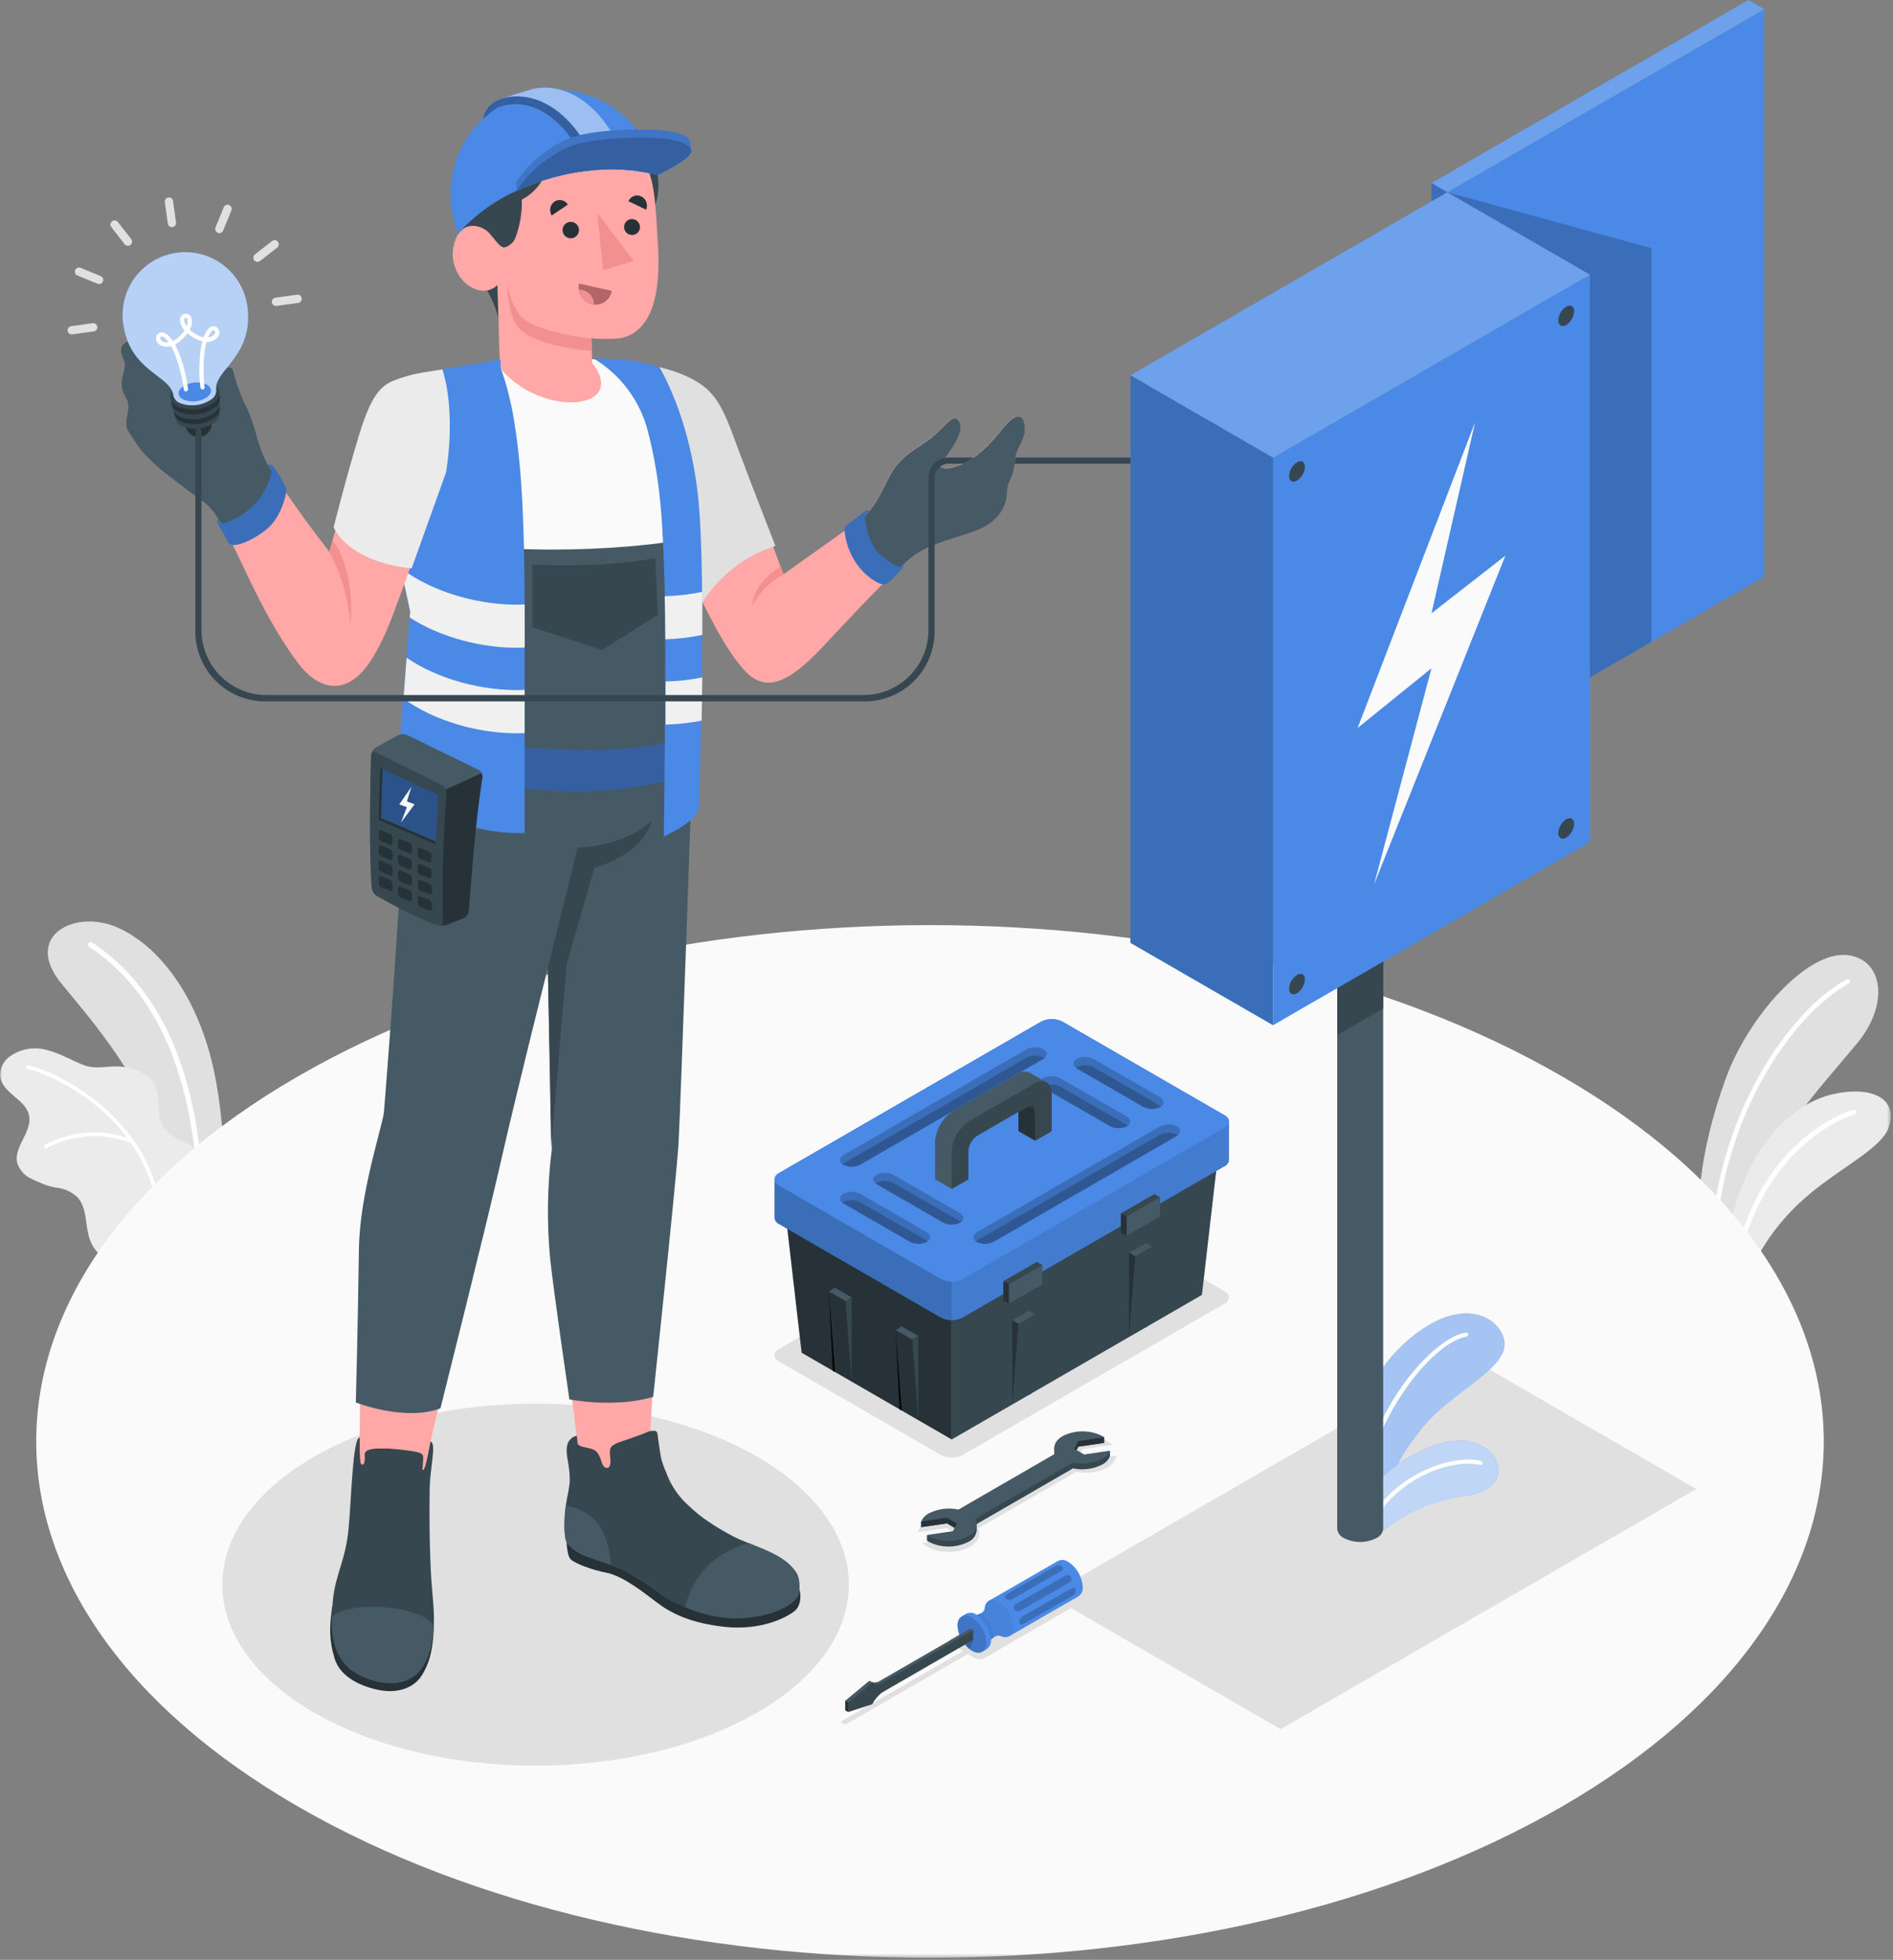 <?xml version="1.0" encoding="UTF-8"?> <svg xmlns="http://www.w3.org/2000/svg" width="461" height="477" viewBox="0 0 461 477" fill="none"><rect x="0" y="0" width="461" height="477" fill="#808080" stroke="none"/> <g clip-path="url(#clip0_1261_285)"> <mask id="mask0_1261_285" style="mask-type:luminance" maskUnits="userSpaceOnUse" x="0" y="0" width="461" height="477"> <path d="M460.5 0H0V476.5H460.5V0Z" fill="white"></path> </mask> <g mask="url(#mask0_1261_285)"> <path d="M54.351 294.65C54.351 294.65 55.671 277.23 52.081 260.53C48.491 243.83 39.771 230.97 29.081 225.95C18.391 220.93 5.581 227.77 14.811 239.2C24.041 250.63 43.181 271.01 43.071 300.8L54.351 294.65Z" fill="#E0E0E0"></path> <path d="M48.86 294.04H48.99C49.158 294.035 49.317 293.964 49.433 293.842C49.549 293.721 49.613 293.558 49.61 293.39C48.61 256.91 36.45 238.64 22.41 229.39C22.271 229.299 22.101 229.267 21.938 229.301C21.775 229.334 21.632 229.431 21.54 229.57C21.493 229.638 21.46 229.715 21.444 229.796C21.427 229.876 21.426 229.96 21.442 230.041C21.458 230.122 21.49 230.199 21.536 230.268C21.582 230.336 21.641 230.395 21.71 230.44C35.56 239.61 47.35 257.5 48.34 293.44C48.345 293.585 48.399 293.723 48.494 293.832C48.588 293.942 48.718 294.015 48.86 294.04Z" fill="white"></path> <path d="M0.02 261.91C0.22 263.91 1.85 265.47 3.41 266.78C4.97 268.09 6.66 269.49 7.08 271.47C7.94 275.47 3.19 279.17 4.22 283.13C4.494 283.946 4.931 284.698 5.505 285.34C6.08 285.981 6.779 286.499 7.56 286.86C8.839 287.49 10.151 288.05 11.49 288.54C12.147 288.738 12.815 288.898 13.49 289.02C15.492 289.2 17.378 290.033 18.86 291.39C21.04 293.76 20.77 297.39 21.54 300.55C22.48 304.3 24.71 306.55 29.82 308.29L47.32 298.37C51.68 293.93 53.22 286.37 49.2 281.16C46.79 278.06 42.28 277.67 40 274.56C38 271.78 39.14 267.76 37.89 264.56C36.64 261.36 33.31 260.24 30.17 259.69C27.03 259.14 23.69 260.44 20.63 259.32C17.57 258.2 14.72 256.39 11.54 255.6C9.997 255.141 8.37 255.042 6.782 255.309C5.194 255.576 3.689 256.202 2.38 257.14C1.622 257.676 1.008 258.393 0.596 259.226C0.184 260.059 -0.014 260.981 0.02 261.91Z" fill="#EBEBEB"></path> <path d="M32.64 277.66C32.608 277.59 32.561 277.528 32.5 277.48C24.28 265.82 11.38 260.28 7.03 259.31C6.969 259.288 6.903 259.278 6.838 259.283C6.773 259.288 6.709 259.307 6.652 259.338C6.594 259.369 6.544 259.413 6.505 259.465C6.465 259.517 6.438 259.577 6.423 259.641C6.409 259.705 6.408 259.771 6.422 259.835C6.435 259.899 6.462 259.96 6.5 260.013C6.539 260.066 6.588 260.11 6.645 260.142C6.702 260.174 6.765 260.194 6.83 260.2C10.96 261.12 22.93 266.2 30.99 276.94C27.706 275.832 24.227 275.414 20.774 275.714C17.32 276.013 13.965 277.023 10.92 278.68C10.819 278.746 10.748 278.849 10.721 278.966C10.695 279.084 10.716 279.208 10.78 279.31C10.822 279.371 10.877 279.421 10.941 279.457C11.005 279.494 11.077 279.515 11.15 279.52C11.243 279.523 11.335 279.495 11.41 279.44C14.531 277.753 17.983 276.769 21.524 276.556C25.066 276.344 28.61 276.908 31.91 278.21C36.713 285.086 39.12 293.351 38.76 301.73C38.755 301.845 38.793 301.957 38.867 302.044C38.941 302.132 39.046 302.188 39.16 302.2C39.281 302.203 39.397 302.158 39.485 302.076C39.573 301.994 39.625 301.88 39.63 301.76C40.013 293.177 37.556 284.707 32.64 277.66Z" fill="white"></path> <path d="M413.45 306.38C413.28 293.38 413.52 281.38 420.12 262.92C425.65 247.41 439.87 231.77 449.47 232.43C458.42 233.05 460.4 244.04 452.35 253.82C444.3 263.6 426.77 282.31 425.69 295.82L422.26 311.15L413.45 306.38Z" fill="#E0E0E0"></path> <path d="M417.421 303.1C417.542 303.069 417.649 302.999 417.728 302.902C417.807 302.805 417.853 302.685 417.86 302.56C419.26 272.32 436.15 247.12 450.24 239.37C450.373 239.296 450.47 239.172 450.512 239.026C450.553 238.879 450.534 238.723 450.46 238.59C450.386 238.458 450.262 238.36 450.116 238.319C449.969 238.277 449.813 238.296 449.68 238.37C435.36 246.24 418.13 271.85 416.68 302.51C416.676 302.585 416.688 302.66 416.713 302.731C416.738 302.801 416.775 302.866 416.826 302.922C416.876 302.978 416.936 303.023 417.004 303.056C417.072 303.088 417.145 303.106 417.22 303.11L417.421 303.1Z" fill="white"></path> <path d="M425.56 312.98C426.11 308.42 430.29 300.37 437.95 293.04C446.43 284.94 458.01 279.99 459.95 274.42C462.31 267.74 456.4 264.17 446.63 266.26C434.88 268.77 421.86 282.21 419.63 309.67L425.56 312.98Z" fill="#EBEBEB"></path> <path d="M422.93 308.71C423.038 308.685 423.136 308.629 423.212 308.549C423.288 308.469 423.34 308.369 423.36 308.26C427.85 284.26 443.89 273.53 451.75 271.2C451.895 271.156 452.016 271.057 452.087 270.924C452.158 270.791 452.174 270.635 452.13 270.49C452.111 270.417 452.077 270.348 452.03 270.289C451.983 270.229 451.925 270.18 451.859 270.143C451.792 270.107 451.719 270.084 451.644 270.077C451.568 270.069 451.492 270.077 451.42 270.1C442.74 272.67 426.82 283.55 422.23 308.04C422.216 308.114 422.216 308.191 422.232 308.265C422.247 308.339 422.277 308.409 422.32 308.471C422.363 308.534 422.417 308.587 422.481 308.628C422.545 308.669 422.616 308.697 422.69 308.71C422.769 308.73 422.851 308.73 422.93 308.71Z" fill="white"></path> <path d="M72.57 439.69C-12.43 390.62 -12.43 311.05 72.57 261.97C157.57 212.89 295.39 212.9 380.39 261.97C465.39 311.04 465.39 390.62 380.39 439.69C295.39 488.76 157.57 488.77 72.57 439.69Z" fill="#FAFAFA"></path> <path d="M239.86 403.49L263.13 390.05C263.281 389.999 263.411 389.902 263.504 389.773C263.597 389.644 263.647 389.489 263.647 389.33C263.647 389.171 263.597 389.016 263.504 388.887C263.411 388.758 263.281 388.661 263.13 388.61L257.43 385.32C257.043 385.123 256.614 385.02 256.18 385.02C255.745 385.02 255.317 385.123 254.93 385.32L231.66 398.76C231.509 398.811 231.378 398.908 231.286 399.037C231.193 399.166 231.143 399.321 231.143 399.48C231.143 399.639 231.193 399.794 231.286 399.923C231.378 400.052 231.509 400.149 231.66 400.2L234.51 401.84L205.29 418.71C204.6 419.11 204.89 419.24 205.21 419.43C205.53 419.62 205.77 419.78 206.46 419.43L235.67 402.57L237.35 403.57C237.745 403.757 238.178 403.847 238.615 403.833C239.051 403.819 239.478 403.702 239.86 403.49Z" fill="#E0E0E0"></path> <path d="M231.071 377.7C229.255 377.738 227.46 377.303 225.861 376.44L225.391 376.14L224.531 375.53L231.861 374.46L232.521 373.08L230.521 371.92L223.521 372.92L223.751 372.26C224.17 371.262 224.932 370.446 225.9 369.96C227.475 369.125 229.238 368.705 231.021 368.74C231.81 368.737 232.596 368.811 233.37 368.96L257.251 355.18C256.962 354.58 256.891 353.897 257.05 353.25C257.227 352.695 257.516 352.182 257.898 351.742C258.279 351.302 258.746 350.944 259.27 350.69C260.85 349.858 262.615 349.438 264.4 349.47C266.218 349.431 268.014 349.869 269.61 350.74C269.772 350.832 269.929 350.932 270.08 351.04L270.941 351.64L263.61 352.71L262.951 354.1L264.951 355.26L271.951 354.26L271.721 354.91C271.302 355.912 270.54 356.731 269.571 357.22C267.994 358.051 266.233 358.471 264.451 358.44C263.662 358.44 262.875 358.363 262.101 358.21L238.221 372C238.509 372.597 238.58 373.276 238.421 373.92C238.245 374.476 237.958 374.99 237.576 375.43C237.194 375.87 236.726 376.228 236.201 376.48C234.623 377.317 232.857 377.737 231.071 377.7Z" fill="#E0E0E0"></path> <path d="M130.44 429.73C172.574 429.73 206.73 410.008 206.73 385.68C206.73 361.352 172.574 341.63 130.44 341.63C88.307 341.63 54.15 361.352 54.15 385.68C54.15 410.008 88.307 429.73 130.44 429.73Z" fill="#E0E0E0"></path> <path d="M255.29 388.21L356.53 329.75L413.09 362.41L311.85 420.86L255.29 388.21Z" fill="#E0E0E0"></path> <path d="M229.17 354.15L189.68 331.35C188.25 330.53 188.25 329.18 189.68 328.35L253.54 291.49C254.345 291.081 255.236 290.867 256.14 290.867C257.044 290.867 257.934 291.081 258.74 291.49L298.23 314.28C299.66 315.11 299.66 316.46 298.23 317.28L234.37 354.15C233.564 354.559 232.674 354.773 231.77 354.773C230.866 354.773 229.975 354.559 229.17 354.15Z" fill="#E0E0E0"></path> <path d="M231.77 350.35V317.51L191.15 294.06L195.22 329.24L231.77 350.35Z" fill="#263238"></path> <path d="M231.771 350.35L292.701 315.17L296.77 279.99L231.771 317.51V350.35Z" fill="#37474F"></path> <path d="M188.61 287.03C188.64 286.708 188.754 286.399 188.942 286.135C189.13 285.872 189.385 285.663 189.68 285.53L253.54 248.66C254.345 248.251 255.236 248.037 256.14 248.037C257.043 248.037 257.934 248.251 258.74 248.66L298.23 271.46C298.526 271.592 298.781 271.801 298.969 272.065C299.157 272.328 299.271 272.637 299.3 272.96V282.34C299.273 282.664 299.159 282.976 298.971 283.241C298.783 283.507 298.527 283.717 298.23 283.85L234.37 320.71C233.564 321.119 232.673 321.333 231.77 321.333C230.866 321.333 229.975 321.119 229.17 320.71L189.68 297.91C189.385 297.776 189.131 297.567 188.944 297.304C188.756 297.04 188.641 296.732 188.61 296.41V287.03Z" fill="#4A89E6"></path> <path opacity="0.2" d="M189.68 285.53L231.77 261.23V321.34C230.863 321.357 229.968 321.14 229.17 320.71L189.68 297.91C189.385 297.776 189.131 297.567 188.944 297.304C188.756 297.04 188.641 296.732 188.61 296.41V287.02C188.641 286.699 188.757 286.393 188.945 286.131C189.133 285.87 189.386 285.662 189.68 285.53Z" fill="black"></path> <path opacity="0.1" d="M231.771 261.23L253.54 248.66C254.346 248.251 255.237 248.037 256.141 248.037C257.045 248.037 257.934 248.251 258.74 248.66L298.231 271.46C298.527 271.592 298.781 271.801 298.969 272.065C299.157 272.328 299.271 272.637 299.3 272.96V282.34C299.273 282.664 299.16 282.976 298.972 283.241C298.784 283.507 298.528 283.717 298.231 283.85L234.37 320.71C233.572 321.14 232.677 321.357 231.771 321.34V261.23Z" fill="black"></path> <path d="M229.17 311.33L189.68 288.53C188.25 287.7 188.25 286.36 189.68 285.53L253.54 248.66C254.345 248.251 255.236 248.037 256.14 248.037C257.044 248.037 257.934 248.251 258.74 248.66L298.23 271.46C299.66 272.29 299.66 273.63 298.23 274.46L234.37 311.33C233.564 311.739 232.674 311.953 231.77 311.953C230.866 311.953 229.975 311.739 229.17 311.33Z" fill="#4A89E6"></path> <path opacity="0.2" d="M286.61 274.13C287.73 274.78 287.67 275.86 286.47 276.55L242.06 302.2C241.415 302.541 240.698 302.725 239.968 302.737C239.239 302.75 238.516 302.589 237.86 302.27C236.74 301.63 236.8 300.54 238 299.85L282.41 274.21C283.054 273.867 283.771 273.681 284.5 273.667C285.23 273.653 285.953 273.812 286.61 274.13Z" fill="black"></path> <path opacity="0.2" d="M242.061 302.2C241.416 302.541 240.699 302.725 239.969 302.737C239.239 302.75 238.517 302.589 237.861 302.27L237.641 302.12C237.753 302.026 237.874 301.943 238.001 301.87L282.411 276.23C283.055 275.887 283.772 275.701 284.501 275.687C285.231 275.673 285.954 275.832 286.611 276.15L286.831 276.31C286.718 276.4 286.598 276.48 286.471 276.55L242.061 302.2Z" fill="black"></path> <path opacity="0.2" d="M254.11 255.37C255.24 256.01 255.18 257.1 253.98 257.79L209.56 283.43C208.917 283.773 208.203 283.958 207.474 283.972C206.746 283.986 206.025 283.828 205.37 283.51C204.25 282.86 204.31 281.78 205.5 281.09L249.92 255.44C250.563 255.099 251.278 254.915 252.006 254.903C252.735 254.89 253.455 255.05 254.11 255.37Z" fill="black"></path> <path opacity="0.2" d="M209.56 283.43C208.917 283.773 208.203 283.959 207.475 283.972C206.746 283.986 206.025 283.828 205.37 283.51C205.291 283.465 205.217 283.411 205.15 283.35C205.261 283.262 205.378 283.182 205.5 283.11L249.92 257.47C250.562 257.125 251.277 256.938 252.005 256.924C252.734 256.91 253.455 257.07 254.11 257.39C254.186 257.435 254.26 257.485 254.33 257.54C254.221 257.634 254.104 257.717 253.98 257.79L209.56 283.43Z" fill="black"></path> <path opacity="0.2" d="M213.48 285.91C212.36 286.56 212.42 287.64 213.62 288.33L229.62 297.55C230.263 297.893 230.977 298.078 231.705 298.092C232.433 298.106 233.155 297.948 233.81 297.63C234.93 296.98 234.87 295.9 233.68 295.21L217.68 285.99C217.035 285.647 216.319 285.461 215.589 285.447C214.86 285.433 214.137 285.592 213.48 285.91Z" fill="black"></path> <path opacity="0.2" d="M229.61 297.5C230.253 297.843 230.967 298.028 231.695 298.042C232.424 298.056 233.145 297.898 233.8 297.58C233.876 297.535 233.95 297.484 234.02 297.43C233.911 297.336 233.794 297.253 233.67 297.18L217.67 287.96C217.026 287.617 216.309 287.431 215.58 287.417C214.85 287.403 214.127 287.562 213.47 287.88C213.396 287.928 213.326 287.981 213.26 288.04C213.368 288.132 213.485 288.213 213.61 288.28L229.61 297.5Z" fill="black"></path> <path opacity="0.2" d="M205.37 290.55C204.25 291.19 204.31 292.28 205.5 292.97L221.5 302.19C222.144 302.533 222.86 302.719 223.59 302.733C224.32 302.746 225.043 302.588 225.7 302.27C226.82 301.62 226.76 300.53 225.56 299.84L209.56 290.62C208.916 290.279 208.201 290.095 207.473 290.083C206.745 290.071 206.024 290.231 205.37 290.55Z" fill="black"></path> <path opacity="0.2" d="M221.491 302.19C222.135 302.533 222.852 302.719 223.581 302.733C224.311 302.746 225.034 302.588 225.691 302.27C225.771 302.22 225.831 302.16 225.901 302.11C225.792 302.016 225.675 301.933 225.551 301.86L209.551 292.64C208.907 292.299 208.192 292.115 207.464 292.103C206.736 292.091 206.015 292.251 205.361 292.57C205.282 292.612 205.208 292.662 205.141 292.72C205.25 292.814 205.367 292.897 205.491 292.97L221.491 302.19Z" fill="black"></path> <path opacity="0.2" d="M262.23 257.72C261.11 258.37 261.16 259.45 262.36 260.14L278.36 269.36C279.003 269.703 279.717 269.889 280.445 269.902C281.173 269.916 281.895 269.758 282.55 269.44C283.68 268.79 283.62 267.71 282.42 267.02L266.42 257.8C265.777 257.457 265.063 257.272 264.334 257.258C263.606 257.244 262.885 257.402 262.23 257.72Z" fill="black"></path> <path opacity="0.2" d="M278.35 269.36C278.994 269.703 279.711 269.888 280.44 269.902C281.17 269.916 281.893 269.758 282.55 269.44C282.624 269.392 282.694 269.339 282.76 269.28C282.651 269.19 282.534 269.109 282.41 269.04L266.41 259.82C265.767 259.477 265.053 259.291 264.325 259.277C263.596 259.264 262.875 259.422 262.22 259.74C262.144 259.785 262.07 259.835 262 259.89C262.109 259.983 262.226 260.067 262.35 260.14L278.35 269.36Z" fill="black"></path> <path opacity="0.2" d="M254.11 262.4C252.99 263.05 253.05 264.14 254.24 264.83L270.24 274.05C270.885 274.39 271.601 274.574 272.33 274.588C273.06 274.602 273.782 274.445 274.44 274.13C275.56 273.48 275.5 272.39 274.3 271.7L258.3 262.48C257.656 262.142 256.942 261.959 256.214 261.945C255.487 261.931 254.766 262.087 254.11 262.4Z" fill="black"></path> <path opacity="0.2" d="M270.23 274.05C270.875 274.39 271.591 274.574 272.32 274.588C273.05 274.602 273.772 274.445 274.43 274.13L274.65 273.97C274.537 273.876 274.417 273.793 274.29 273.72L258.29 264.5C257.644 264.16 256.929 263.976 256.199 263.962C255.47 263.948 254.748 264.105 254.09 264.42L253.87 264.58C253.981 264.671 254.098 264.755 254.22 264.83L270.23 274.05Z" fill="black"></path> <path d="M227.71 277.96V287.03L231.77 289.38L235.83 287.03V280.15C235.871 279.399 236.088 278.669 236.463 278.018C236.839 277.366 237.361 276.812 237.99 276.4L247.99 270.61L249.89 269.52C251.08 268.83 252.05 269.39 252.05 270.77V277.65L256.11 275.3V266.23C256.12 266.05 256.12 265.87 256.11 265.69C256.101 265.552 256.081 265.415 256.05 265.28C256.022 265.124 255.982 264.97 255.93 264.82C255.889 264.701 255.843 264.584 255.79 264.47C255.735 264.355 255.671 264.245 255.6 264.14C255.535 264.037 255.461 263.94 255.38 263.85C255.304 263.762 255.22 263.682 255.13 263.61C255.043 263.541 254.949 263.48 254.85 263.43L254.72 263.36L250.81 261.1C250.322 260.871 249.78 260.778 249.244 260.831C248.707 260.884 248.194 261.08 247.76 261.4L232.05 270.47C230.788 271.288 229.737 272.393 228.983 273.695C228.228 274.997 227.792 276.458 227.71 277.96Z" fill="#455A64"></path> <path d="M248.01 270.61V275.29L252.07 277.64V270.76C252.07 269.38 251.07 268.82 249.91 269.51L248.01 270.61Z" fill="#263238"></path> <path d="M231.771 280.3V289.38L235.831 287.03V280.15C235.872 279.399 236.089 278.669 236.464 278.018C236.84 277.366 237.363 276.812 237.991 276.4L247.991 270.62L249.891 269.53C251.081 268.84 252.051 269.4 252.051 270.78V277.66L256.11 275.32V266.24C256.121 266.06 256.121 265.88 256.11 265.7C256.101 265.562 256.081 265.425 256.05 265.29C256.022 265.134 255.982 264.98 255.93 264.83C255.889 264.711 255.843 264.594 255.79 264.48C255.735 264.365 255.672 264.255 255.601 264.15C255.536 264.047 255.462 263.95 255.381 263.86C255.305 263.772 255.222 263.692 255.131 263.62C255.044 263.551 254.95 263.49 254.851 263.44L254.721 263.37C254.243 263.191 253.729 263.133 253.224 263.199C252.718 263.265 252.237 263.454 251.821 263.75L236.111 272.82C234.852 273.64 233.803 274.744 233.049 276.043C232.295 277.342 231.858 278.8 231.771 280.3Z" fill="#37474F"></path> <path d="M252.081 319.86L250.581 318.99L246.521 321.34L248.021 322.2L252.081 319.86Z" fill="#455A64"></path> <path d="M248.021 322.2L246.521 341.83V321.34L248.021 322.2Z" fill="#263238"></path> <path d="M252.08 319.86L250.58 339.49L251.08 339.25L252.08 319.86Z" fill="#37474F"></path> <path d="M218.09 323.68L219.59 322.82L223.65 325.16L222.15 326.03L218.09 323.68Z" fill="#455A64"></path> <path d="M218.09 323.68L219.59 343.31L219.09 343.08L218.09 323.68Z" fill="black"></path> <path d="M201.84 314.3L203.34 313.44L207.4 315.78L205.9 316.65L201.84 314.3Z" fill="#455A64"></path> <path d="M223.65 345.66L222.15 326.03L223.65 325.16V345.66Z" fill="#37474F"></path> <path d="M207.4 315.78V336.27L205.9 316.65L207.4 315.78Z" fill="#37474F"></path> <path d="M201.84 314.3L203.34 333.93L202.84 333.7L201.84 314.3Z" fill="black"></path> <path d="M280.52 303.44L279.01 302.58L274.95 304.92L276.46 305.79L280.52 303.44Z" fill="#455A64"></path> <path d="M276.46 305.79L274.95 325.42V304.92L276.46 305.79Z" fill="#263238"></path> <path d="M280.52 303.44L279.01 323.07L279.51 322.84L280.52 303.44Z" fill="#37474F"></path> <path d="M244.33 316.52L244.34 311.83L252.47 307.14L253.82 307.92L253.81 312.62L245.69 317.31L244.33 316.52Z" fill="#37474F"></path> <path d="M253.82 307.92L253.81 312.62L245.69 317.31L245.7 312.62L253.82 307.92Z" fill="#455A64"></path> <path d="M245.7 312.62L244.34 311.83L244.33 316.52L245.69 317.31L245.7 312.62Z" fill="#263238"></path> <path d="M272.99 300L273 295.31L281.13 290.62L282.48 291.4L282.47 296.09L274.35 300.78L272.99 300Z" fill="#37474F"></path> <path d="M282.481 291.4L282.471 296.09L274.351 300.78L274.361 296.09L282.481 291.4Z" fill="#455A64"></path> <path d="M274.36 296.09L273 295.31L272.99 300L274.35 300.78L274.36 296.09Z" fill="#263238"></path> <path d="M226.25 369.67C225.7 369.98 224.67 369.97 224.34 370.34V371.69L230.62 370.78L232.99 372.17L232.09 374.06L225.75 373.63V374.98C225.885 375.081 226.025 375.175 226.17 375.26C227.671 376.019 229.329 376.415 231.01 376.415C232.692 376.415 234.35 376.019 235.85 375.26C236.403 375.012 236.88 374.62 237.232 374.126C237.583 373.632 237.797 373.054 237.85 372.45V371.1L237.48 371.16C237.477 371.137 237.477 371.113 237.48 371.09L261.24 357.37C263.656 357.906 266.183 357.588 268.39 356.47C269.244 356.051 269.921 355.342 270.3 354.47V353.11L264.02 355.38L261.65 353.99L262.55 352.1L268.89 351.18V349.82C268.89 349.82 261.48 349.33 258.78 350.82C258.096 351.179 257.52 351.714 257.11 352.37L256.75 352.24V353.58C256.746 354.08 256.889 354.57 257.16 354.99L233.4 368.71C230.977 368.192 228.45 368.532 226.25 369.67Z" fill="#37474F"></path> <path d="M261.25 357.4V356.05L237.48 369.77V371.13L261.25 357.4Z" fill="#37474F"></path> <path d="M257.16 353.7L233.4 367.42C230.985 366.885 228.46 367.199 226.25 368.31C225.396 368.728 224.719 369.437 224.34 370.31L230.62 369.4L232.99 370.79L232.09 372.67L225.75 373.6C225.885 373.701 226.025 373.795 226.17 373.88C227.671 374.639 229.329 375.035 231.01 375.035C232.692 375.035 234.35 374.639 235.85 373.88C237.85 372.76 238.37 371.12 237.48 369.71L261.24 355.99C263.656 356.521 266.181 356.203 268.39 355.09C269.244 354.671 269.921 353.962 270.3 353.09L264.02 354.01L261.65 352.62L262.55 350.73L268.89 349.8L268.47 349.53C266.97 348.771 265.312 348.375 263.63 348.375C261.949 348.375 260.291 348.771 258.79 349.53C256.86 350.65 256.27 352.29 257.16 353.7Z" fill="#455A64"></path> <path d="M262.16 352.95L261.65 352.65L262.55 350.77L268.89 349.84V351.19L262.55 352.12L262.16 352.95Z" fill="#263238"></path> <path d="M232.49 371.87L233 370.81L230.62 369.42L224.34 370.34V371.69L230.62 370.77L232.49 371.87Z" fill="#263238"></path> <path d="M240.79 389.63L245.79 398.23L262.55 388.56C262.938 388.32 263.249 387.974 263.448 387.563C263.646 387.152 263.723 386.693 263.67 386.24C263.604 385.019 263.251 383.831 262.64 382.773C262.028 381.715 261.175 380.816 260.15 380.15C259.796 379.892 259.379 379.733 258.943 379.691C258.507 379.649 258.067 379.724 257.67 379.91L240.79 389.63Z" fill="#4A89E6"></path> <path d="M239.79 391.41C239.72 392.72 237.87 393 237.87 393L241.38 399.09C241.38 399.09 242.55 397.65 243.72 398.22C245.45 398.97 246.8 398.04 246.8 395.97C246.733 394.751 246.379 393.565 245.768 392.509C245.156 391.452 244.304 390.555 243.28 389.89C241.48 388.84 240 389.54 239.79 391.41Z" fill="#4A89E6"></path> <path opacity="0.05" d="M239.79 391.41C239.72 392.72 237.87 393 237.87 393L241.38 399.09C241.38 399.09 242.55 397.65 243.72 398.22C245.45 398.97 246.8 398.04 246.8 395.97C246.733 394.751 246.379 393.565 245.768 392.509C245.156 391.452 244.304 390.555 243.28 389.89C241.48 388.84 240 389.54 239.79 391.41Z" fill="black"></path> <path opacity="0.05" d="M238.7 392.74C238.432 392.861 238.15 392.948 237.86 393L241.37 399.09C241.564 398.869 241.782 398.671 242.02 398.5C241.92 397.356 241.571 396.247 240.997 395.253C240.424 394.258 239.64 393.4 238.7 392.74Z" fill="black"></path> <path d="M234.2 393.43L234.49 393.94C234.39 394.294 234.34 394.661 234.34 395.03C234.407 396.25 234.761 397.437 235.373 398.495C235.984 399.553 236.836 400.452 237.86 401.12C238.171 401.306 238.508 401.445 238.86 401.53L239.15 402.04L240.32 401.37C240.674 401.112 240.953 400.766 241.128 400.365C241.304 399.964 241.37 399.524 241.32 399.09C241.255 397.87 240.903 396.683 240.293 395.625C239.683 394.567 238.833 393.668 237.81 393C237.454 392.742 237.036 392.583 236.598 392.541C236.16 392.499 235.719 392.574 235.32 392.76L234.2 393.43Z" fill="#4A89E6"></path> <path d="M240.2 399.77C240.135 398.55 239.783 397.363 239.173 396.305C238.563 395.247 237.713 394.348 236.69 393.68C234.75 392.56 233.17 393.47 233.17 395.68C233.239 396.9 233.593 398.086 234.205 399.144C234.816 400.202 235.667 401.101 236.69 401.77C238.63 402.91 240.2 402.01 240.2 399.77Z" fill="#4A89E6"></path> <path opacity="0.15" d="M240.2 399.77C240.135 398.55 239.783 397.363 239.173 396.305C238.563 395.247 237.713 394.348 236.69 393.68C234.75 392.56 233.17 393.47 233.17 395.68C233.239 396.9 233.593 398.086 234.205 399.144C234.816 400.202 235.667 401.101 236.69 401.77C238.63 402.91 240.2 402.01 240.2 399.77Z" fill="black"></path> <path opacity="0.15" d="M235.32 400.68C235.58 400.971 235.872 401.233 236.19 401.46L237.01 399.12L236.01 398.39L235.32 400.68Z" fill="black"></path> <path opacity="0.2" d="M260.77 383.83C260.889 384.054 260.918 384.316 260.851 384.561C260.784 384.806 260.627 385.017 260.41 385.15L248.41 392.06C248.186 392.183 247.923 392.215 247.675 392.15C247.428 392.085 247.215 391.927 247.08 391.71C246.961 391.485 246.932 391.224 246.999 390.979C247.066 390.733 247.224 390.523 247.44 390.39L259.44 383.48C259.665 383.357 259.928 383.325 260.175 383.39C260.422 383.455 260.635 383.612 260.77 383.83Z" fill="black"></path> <path opacity="0.2" d="M258.61 381.26C258.703 381.307 258.781 381.378 258.835 381.467C258.889 381.555 258.918 381.656 258.918 381.76C258.918 381.864 258.889 381.965 258.835 382.054C258.781 382.142 258.703 382.213 258.61 382.26L246.41 389.26C246.184 389.369 245.932 389.412 245.682 389.384C245.433 389.356 245.196 389.257 245 389.1C244.908 389.053 244.83 388.982 244.776 388.894C244.721 388.805 244.692 388.704 244.692 388.6C244.692 388.496 244.721 388.395 244.776 388.307C244.83 388.218 244.908 388.147 245 388.1L257.19 381.1C257.418 380.989 257.672 380.945 257.924 380.973C258.175 381.002 258.413 381.101 258.61 381.26Z" fill="black"></path> <path opacity="0.2" d="M261.92 386.99C261.917 386.889 261.887 386.791 261.833 386.705C261.78 386.619 261.704 386.55 261.614 386.503C261.525 386.456 261.425 386.434 261.324 386.439C261.223 386.443 261.125 386.475 261.04 386.53L248.84 393.53C248.633 393.671 248.47 393.868 248.369 394.098C248.268 394.328 248.234 394.582 248.27 394.83C248.273 394.931 248.303 395.029 248.357 395.115C248.411 395.2 248.486 395.27 248.576 395.317C248.665 395.364 248.766 395.386 248.867 395.381C248.968 395.376 249.065 395.345 249.15 395.29L261.35 388.29C261.556 388.147 261.719 387.95 261.82 387.721C261.92 387.491 261.955 387.238 261.92 386.99Z" fill="black"></path> <path d="M205.86 413.96V416.3L211.72 414.4C212.299 413.307 213.095 412.343 214.06 411.57L236.32 398.72L237 396.77L236.32 396.38L214.06 409.23C213.693 409.416 213.283 409.502 212.873 409.479C212.462 409.456 212.064 409.325 211.72 409.1L205.86 413.96Z" fill="#455A64"></path> <path d="M206.55 414.36V416.7L212.41 414.8C212.986 413.705 213.783 412.741 214.75 411.97L237.01 399.12V396.77L214.75 409.62C214.384 409.808 213.975 409.897 213.564 409.876C213.153 409.855 212.755 409.725 212.41 409.5L206.55 414.36Z" fill="#37474F"></path> <path d="M206.56 416.7L205.87 416.3V413.96L206.56 414.36V416.7Z" fill="#263238"></path> <path d="M205.87 413.96L206.56 414.36L212.42 409.5L211.73 409.1L205.87 413.96Z" fill="#455A64"></path> <path d="M289.29 112.85H237.75C237.551 112.85 237.36 112.771 237.22 112.63C237.079 112.49 237 112.299 237 112.1C237 111.901 237.079 111.71 237.22 111.57C237.36 111.429 237.551 111.35 237.75 111.35H289.29C289.489 111.35 289.68 111.429 289.82 111.57C289.961 111.71 290.04 111.901 290.04 112.1C290.04 112.299 289.961 112.49 289.82 112.63C289.68 112.771 289.489 112.85 289.29 112.85Z" fill="#37474F"></path> <path d="M170.86 146.18C165.91 136.73 157.92 116.31 157.92 116.31L158.09 88.9C157.89 88.9 161.79 90.08 162.98 90.36C170.7 93.21 172.83 94.57 176.14 101.36C178.77 106.77 187.63 131.44 190.78 139.79L209.63 126.38C214.38 122.38 215.49 116.68 218.39 113.13C221.29 109.58 224.58 108.6 227.86 105.59C231.14 102.58 232.38 100.34 233.64 102.75C234.9 105.16 231.32 109.59 230.7 110.66C230.27 111.42 229.18 111.98 228.93 112.83C228.52 114.29 230.69 114.06 231.62 113.83C236.22 112.83 240.4 108.95 243.24 105.4C244.35 104.01 248.4 98.61 249.43 102.97C250.27 106.52 247.35 108.79 247.14 112.06C247.038 113.871 246.562 115.642 245.74 117.26C245.05 118.74 245.37 120.46 244.88 122.01C243.37 126.83 239.54 128.48 235.09 130.01C230.64 131.54 225.83 132.59 222.14 135.43C217.66 138.89 206.83 150.55 200.24 157.56C191.87 166.47 186.35 168.56 181.45 163.31C176.55 158.06 172.73 149.68 170.86 146.18Z" fill="#FFA8A7"></path> <path d="M249.46 103.02C248.46 98.66 244.38 104.02 243.27 105.45C240.43 109 236.27 112.88 231.65 113.88C230.72 114.08 228.55 114.31 228.96 112.88C229.21 112.03 230.3 111.47 230.73 110.71C231.35 109.64 234.93 105.2 233.67 102.8C232.41 100.4 231.18 102.62 227.89 105.64C224.6 108.66 221.32 109.64 218.42 113.18C215.52 116.72 214.42 122.44 209.66 126.43L208.37 127.35C209.15 132.62 212.37 137.78 217.04 140.15C219.1 138.15 220.9 136.48 222.17 135.49C225.86 132.65 230.79 131.49 235.12 130.07C239.45 128.65 243.4 126.91 244.91 122.07C245.4 120.52 245.08 118.8 245.77 117.32C246.592 115.702 247.068 113.931 247.17 112.12C247.38 108.84 250.3 106.57 249.46 103.02Z" fill="#455A64"></path> <path d="M210.631 125.51C210.541 127.25 211.511 131.89 213.721 134.36C215.225 135.952 217.039 137.218 219.051 138.08L219.851 137.46C219.851 137.46 220.611 137.54 218.571 139.59C216.531 141.64 216.051 142.4 214.911 142.23C213.771 142.06 210.551 140.23 208.371 136.84C206.785 134.454 205.845 131.698 205.641 128.84C205.701 127.84 207.101 127.12 208.371 126.2C209.641 125.28 210.961 123.75 211.671 124.36L210.631 125.51Z" fill="#4A89E6"></path> <path opacity="0.2" d="M210.631 125.51C210.541 127.25 211.511 131.89 213.721 134.36C215.225 135.952 217.039 137.218 219.051 138.08L219.851 137.46C219.851 137.46 220.611 137.54 218.571 139.59C216.531 141.64 216.051 142.4 214.911 142.23C213.771 142.06 210.551 140.23 208.371 136.84C206.785 134.454 205.845 131.698 205.641 128.84C205.701 127.84 207.101 127.12 208.371 126.2C209.641 125.28 210.961 123.75 211.671 124.36L210.631 125.51Z" fill="black"></path> <path d="M160.52 89.35C165.57 90.52 169.52 92.43 171.92 94.47C175.62 97.67 177.31 102.66 179.83 109.47C182.35 116.28 188.83 132.87 188.83 132.87C181.329 135.257 174.94 140.266 170.83 146.98L153.67 111.27L160.52 89.35Z" fill="#E0E0E0"></path> <path d="M190.86 139.81C187.532 141.487 184.834 144.195 183.17 147.53C183.17 147.53 183.17 142.02 190.17 137.9L190.86 139.81Z" fill="#F28F8F"></path> <path d="M102.48 92.23C102.48 92.23 96.61 97.39 95.11 102.97C94.38 105.71 93.7 107.97 96.02 123.21C98.23 137.74 99.8 137.74 100.93 148.82L99.31 176.55C108 186.73 148.58 191.91 168.88 178.2C168.88 178.2 169.76 136.1 168.33 118.76C167.33 106.97 162.38 94.88 160.52 89.35C155 88.35 149.69 87.75 149.69 87.75L129.39 86.57L102.48 92.23Z" fill="#FAFAFA"></path> <path d="M159.25 50.67C161.91 44.55 159.3 36.43 156.11 32.62C151.5 27.11 144.33 24.73 133.51 25.4C125.29 25.91 117.2 29.33 115.66 37.77C109.06 39.77 109.81 50.59 111.45 55.38C114.79 65.1 121.35 73.55 121.45 78.52L159.25 50.67Z" fill="#37474F"></path> <path d="M159.24 73.52C157.94 78.21 155.24 81.65 150.89 82.33C148.612 82.545 146.318 82.545 144.04 82.33L144.21 88.33C153.21 99.72 132.15 102.03 121.75 89.55L121.13 69.38C121.13 69.38 118.48 72.38 114.13 69.54C112.361 68.235 111.096 66.359 110.55 64.229C110.003 62.099 110.208 59.846 111.13 57.85C113.3 53.28 117.64 55.17 118.98 56.56C120.32 57.95 121.87 60.56 122.98 60.2C123.621 60.001 124.203 59.645 124.673 59.165C125.142 58.685 125.485 58.096 125.67 57.45C126.68 54.605 127.158 51.598 127.08 48.58C128.365 47.923 129.518 47.035 130.48 45.96C132.237 44.113 133.297 41.713 133.48 39.17C142.85 36.24 153.63 37.62 157.48 40.64C159.72 44.59 159.81 53.77 160.18 59.06C160.59 64.81 160.33 69.6 159.24 73.52Z" fill="#FFA8A7"></path> <path d="M144.04 82.36C139.24 82.09 129.59 79.85 127.04 77.18C124.49 74.51 123.38 69.02 123.38 69.02C123.38 69.02 123.76 75.94 125.75 79.02C127.74 82.1 132.75 83.41 135.75 84.17C138.508 84.743 141.296 85.164 144.1 85.43L144.04 82.36Z" fill="#F28F8F"></path> <path d="M141 56C141.001 56.519 140.799 57.017 140.439 57.39C140.079 57.763 139.588 57.982 139.07 58C138.672 58.014 138.279 57.909 137.941 57.697C137.603 57.486 137.336 57.179 137.173 56.815C137.011 56.451 136.961 56.047 137.031 55.654C137.1 55.262 137.284 54.899 137.561 54.612C137.838 54.326 138.194 54.128 138.584 54.045C138.973 53.962 139.379 53.997 139.749 54.147C140.118 54.296 140.435 54.552 140.658 54.882C140.881 55.212 141 55.602 141 56Z" fill="#263238"></path> <path d="M138.29 49.8L134.36 52.45C134.014 51.909 133.891 51.255 134.016 50.626C134.141 49.996 134.504 49.438 135.03 49.07C135.29 48.897 135.582 48.778 135.889 48.721C136.196 48.664 136.512 48.67 136.816 48.738C137.121 48.806 137.409 48.935 137.662 49.118C137.915 49.301 138.129 49.533 138.29 49.8Z" fill="#263238"></path> <path d="M157.36 51.04L153.05 48.98C153.17 48.693 153.347 48.433 153.571 48.216C153.795 48 154.06 47.831 154.351 47.721C154.642 47.61 154.953 47.56 155.264 47.574C155.575 47.588 155.88 47.664 156.16 47.8C156.735 48.086 157.18 48.58 157.403 49.182C157.626 49.784 157.611 50.449 157.36 51.04Z" fill="#263238"></path> <path d="M155.86 55.31C155.848 55.691 155.725 56.06 155.505 56.371C155.284 56.682 154.977 56.921 154.622 57.059C154.267 57.197 153.879 57.227 153.506 57.145C153.134 57.064 152.794 56.874 152.529 56.601C152.263 56.327 152.084 55.982 152.014 55.607C151.944 55.232 151.986 54.846 152.134 54.495C152.283 54.143 152.531 53.844 152.849 53.633C153.167 53.423 153.539 53.31 153.92 53.31C154.44 53.326 154.934 53.543 155.296 53.917C155.658 54.29 155.861 54.79 155.86 55.31Z" fill="#263238"></path> <path d="M145.46 51.82L146.87 65.77L154.35 63.51L145.46 51.82Z" fill="#F28F8F"></path> <path d="M140.991 69.02L148.991 70.8C148.903 71.338 148.707 71.852 148.413 72.311C148.12 72.77 147.736 73.164 147.284 73.47C146.833 73.775 146.324 73.985 145.789 74.086C145.253 74.188 144.703 74.179 144.171 74.06C143.095 73.789 142.165 73.114 141.573 72.176C140.981 71.238 140.773 70.108 140.991 69.02Z" fill="#B16668"></path> <path d="M144.201 74.06C144.367 74.089 144.534 74.109 144.701 74.12C144.68 73.146 144.278 72.218 143.58 71.538C142.883 70.857 141.946 70.477 140.971 70.48C141.084 71.334 141.453 72.133 142.029 72.772C142.606 73.412 143.364 73.861 144.201 74.06Z" fill="#F28F8F"></path> <path d="M109.86 49.8C110.108 52.243 110.707 54.638 111.64 56.91C112.17 56.24 112.78 55.58 113.4 54.91C117.019 51.361 121.238 48.48 125.86 46.4C136.55 41.4 149.64 39.72 160.12 42.63C159.736 40.553 159.08 38.536 158.17 36.63C155.66 31.169 151.294 26.777 145.849 24.234C140.403 21.691 134.232 21.163 128.434 22.744C122.636 24.324 117.587 27.911 114.186 32.866C110.784 37.82 109.251 43.821 109.86 49.8Z" fill="#4A89E6"></path> <path d="M120.86 24.54C122.13 23.92 128.52 22.01 129.04 21.85C132.35 20.85 137.68 20.91 143.15 25.41C147.422 28.975 150.425 33.827 151.71 39.24L144.91 41.37L142.74 41.58C141.94 36.58 135.35 25.81 126.09 25.41C125.657 25.38 125.223 25.38 124.79 25.41C123.564 25.471 122.353 25.718 121.2 26.14C119.942 27.02 118.742 27.982 117.61 29.02C117.724 28.058 118.082 27.141 118.651 26.357C119.22 25.572 119.981 24.947 120.86 24.54Z" fill="#4A89E6"></path> <path opacity="0.45" d="M120.86 24.54C122.13 23.92 128.52 22.01 129.04 21.85C132.35 20.85 137.68 20.91 143.15 25.41C147.422 28.975 150.425 33.827 151.71 39.24L144.91 41.37L142.74 41.58C141.94 36.58 135.35 25.81 126.09 25.41C125.657 25.38 125.223 25.38 124.79 25.41C123.564 25.471 122.353 25.718 121.2 26.14C119.942 27.02 118.742 27.982 117.61 29.02C117.724 28.058 118.082 27.141 118.651 26.357C119.22 25.572 119.981 24.947 120.86 24.54Z" fill="white"></path> <path d="M142.76 41.59C141.76 35.77 132.94 22 121.22 26.15C119.958 27.03 118.756 27.992 117.62 29.03C117.734 28.068 118.091 27.151 118.658 26.365C119.225 25.58 119.983 24.951 120.86 24.54C123.91 23.07 130.03 22.35 136.36 27.54C140.628 31.103 143.627 35.951 144.91 41.36L142.76 41.59Z" fill="#4A89E6"></path> <path opacity="0.3" d="M142.76 41.59C141.76 35.77 132.94 22 121.22 26.15C119.958 27.03 118.756 27.992 117.62 29.03C117.734 28.068 118.091 27.151 118.658 26.365C119.225 25.58 119.983 24.951 120.86 24.54C123.91 23.07 130.03 22.35 136.36 27.54C140.628 31.103 143.627 35.951 144.91 41.36L142.76 41.59Z" fill="black"></path> <path d="M125.67 44.4C126.16 43.97 128.53 38.87 136.97 34.4C142.18 31.62 152.86 31.48 157.65 31.56C166.04 31.7 168.04 33.48 168.15 34.72C168.15 35.01 168.29 36.37 168.33 36.67C168.368 36.95 168.304 37.234 168.15 37.47C166.9 39.37 160.15 42.67 160.15 42.67C149.67 39.76 136.58 41.44 125.89 46.44L125.67 44.4Z" fill="#4A89E6"></path> <path opacity="0.15" d="M125.67 44.4C126.16 43.97 128.53 38.87 136.97 34.4C142.18 31.62 152.86 31.48 157.65 31.56C166.04 31.7 168.04 33.48 168.15 34.72C168.15 35.01 168.29 36.37 168.33 36.67C168.368 36.95 168.304 37.234 168.15 37.47C166.9 39.37 160.15 42.67 160.15 42.67C149.67 39.76 136.58 41.44 125.89 46.44L125.67 44.4Z" fill="black"></path> <path d="M125.86 46.4C136.55 41.4 149.64 39.72 160.12 42.63C160.12 42.63 166.9 39.33 168.12 37.43C168.8 36.38 168.19 33.69 157.82 33.52C153.02 33.44 142.34 33.58 137.13 36.36C128.72 40.91 126.35 45.97 125.86 46.4Z" fill="#4A89E6"></path> <path opacity="0.3" d="M125.86 46.4C136.55 41.4 149.64 39.72 160.12 42.63C160.12 42.63 166.9 39.33 168.12 37.43C168.8 36.38 168.19 33.69 157.82 33.52C153.02 33.44 142.34 33.58 137.13 36.36C128.72 40.91 126.35 45.97 125.86 46.4Z" fill="black"></path> <path d="M158.15 352.85C158.47 347.54 161.32 294.05 161.32 294.05L135.32 312.38C139.85 342.96 140.85 352.18 141.04 357.28C140.933 357.708 140.892 358.15 140.92 358.59C141.06 364.65 148.32 367.81 154.01 371.77C158.861 375.265 163.999 378.343 169.37 380.97C173.48 382.86 181.76 382.92 182.74 380.41C175.82 375.55 167.81 370.25 162.27 364.67C159.66 362 157.76 359.21 158.15 352.85Z" fill="#FFA8A7"></path> <path d="M194.541 386.77C194.891 386.77 195.491 390.42 193.611 392.01C191.451 393.84 185.061 396.89 176.531 395.96C168.001 395.03 163.341 392.6 159.881 389.96C156.421 387.32 151.571 383.54 147.701 382.79C144.111 382.09 140.201 380.6 139.031 379.57C137.861 378.54 137.941 373.85 137.941 373.85L194.541 386.77Z" fill="#263238"></path> <path d="M167.941 366.68C167.381 366.16 166.841 365.68 166.311 365.1C164.525 363.154 163.141 360.873 162.241 358.39C161.689 357.204 161.26 355.964 160.961 354.69C160.691 353.22 160.521 351.69 160.271 350.26C160.181 349.71 160.271 348.5 159.591 348.26C158.799 348.171 157.998 348.321 157.291 348.69C155.561 349.43 153.751 350 151.971 350.63C150.971 350.98 148.921 351.52 148.621 352.63C148.321 353.74 148.821 355.12 148.621 356.32C148.531 356.79 148.331 357.32 147.781 357.26C146.781 357.26 146.531 355.82 146.271 355.12C145.711 353.65 145.271 352.96 143.681 352.53C142.851 352.3 141.231 352.19 140.681 351.45L140.471 349.45C140.017 349.542 139.59 349.737 139.223 350.022C138.857 350.307 138.562 350.672 138.361 351.09C137.671 352.52 138.131 354.51 138.361 356.03C138.643 357.54 138.77 359.074 138.741 360.61C138.621 361.923 138.41 363.226 138.111 364.51C137.687 366.752 137.476 369.028 137.481 371.31C137.461 372.368 137.541 373.427 137.721 374.47C137.879 375.333 138.357 376.105 139.061 376.63C140.133 377.575 141.371 378.314 142.711 378.81C144.541 379.54 146.431 380.1 148.291 380.75C152.121 382.07 156.581 384.85 160.501 387.82C164.421 390.79 173.011 393.91 178.561 393.91C187.041 393.91 192.961 391.11 194.561 388.19C194.711 386.19 194.831 384.19 193.921 382.77C190.921 378.19 184.351 376.71 179.061 374.19C176.759 373.028 174.534 371.719 172.401 370.27C170.817 369.2 169.325 367.999 167.941 366.68Z" fill="#37474F"></path> <path d="M182.341 375.57C171.951 378.51 168.341 385.52 166.811 391.19C170.537 392.781 174.515 393.701 178.561 393.91C187.041 393.91 192.961 391.11 194.561 388.19C194.711 386.19 194.831 384.19 193.921 382.77C191.571 379.07 186.861 377.39 182.341 375.57Z" fill="#455A64"></path> <path d="M148.26 380.71L148.7 380.88C148.29 372.88 144.99 367.58 137.76 366.51C137.551 368.088 137.448 369.678 137.45 371.27C137.43 372.328 137.51 373.386 137.69 374.43C137.847 375.293 138.326 376.065 139.03 376.59C140.102 377.535 141.34 378.274 142.68 378.77C144.51 379.5 146.4 380.06 148.26 380.71Z" fill="#455A64"></path> <path d="M115.31 309.8L88.21 303.91C87.5 320.68 87.93 343.37 87.36 359.11C87.25 362.11 85.72 382.11 86.57 388.25C87.85 397.5 100.24 396.9 101.26 391.46C102.28 386.02 103.18 362.76 103.39 360.35C103.96 350.27 109.72 333.35 113.75 315.35C113.95 314.52 115.12 310.66 115.31 309.8Z" fill="#FFA8A7"></path> <path d="M105.64 395.54C105.54 400.93 104.75 404.54 102.73 407.76C100.71 410.98 96.68 412.14 92.51 411.37C88.34 410.6 82.93 408.37 81.51 403.73C80.09 399.09 80.21 395.95 80.92 390.93L105.64 395.54Z" fill="#263238"></path> <path d="M87.58 349.84C85.89 350.02 85.58 364.65 84.9 371.91C84.2 379.69 81.73 382.99 81.08 389.38C80.34 396.68 80.92 399.9 84 404.18C87.08 408.46 97.49 412.39 102.23 405.92C106.09 400.64 106 394.92 105.3 387.72C104.57 380.25 104.54 368.27 104.63 362.57C104.71 357.13 106.36 351.38 104.85 350.83C104.53 352.29 104.33 353.54 104.16 354.32C103.79 356.04 103.38 358.12 102.86 357.73C102.86 357.73 103.01 356.2 103.03 355.5C103.05 354.8 103.2 354.34 102.73 353.89C102.26 353.44 100.22 353.16 99.52 353.07C97.83 352.83 96.14 352.64 94.43 352.56C93.58 352.56 92.72 352.56 91.87 352.56C91.144 352.579 90.424 352.697 89.73 352.91C89.535 352.97 89.355 353.071 89.202 353.205C89.049 353.339 88.925 353.505 88.84 353.69C88.785 353.964 88.785 354.246 88.84 354.52C88.864 355.021 88.816 355.522 88.7 356.01C88.64 356.23 88.49 356.5 88.24 356.46C87.99 356.42 87.84 356.28 87.77 355.79C87.652 354.794 87.598 353.792 87.61 352.79C87.61 352.32 87.61 351.67 87.61 351.2C87.61 350.73 87.57 350.3 87.58 349.84Z" fill="#37474F"></path> <path d="M80.801 393.6C80.711 398.12 81.151 401.19 83.561 404.54C86.641 408.82 97.871 412.73 102.56 406.26C104.92 403.04 105.42 399.32 105.56 395.54C102.4 390.81 85.371 389.3 80.801 393.6Z" fill="#455A64"></path> <path d="M169.98 130.69C169.98 130.69 149.41 135.32 118.57 133.2C118.57 153.58 120.72 176.96 110.96 176.83L99.31 176.55C98.66 207.07 93.5 270.7 93.5 270.7C93.04 274.45 87.61 290.39 87.41 303.95C87.1 325.22 86.65 341.34 86.65 341.34C86.65 341.34 98.53 346.04 107.26 342.78C107.26 342.78 118.61 297.57 121.8 283.46C125.59 266.65 133.42 235.59 133.42 235.59L134.37 279.82C133.259 288.733 133.139 297.741 134.01 306.68C135.01 315.68 138.66 340.59 138.66 340.59C138.66 340.59 149.59 342.79 159.07 339.98C159.07 339.98 164.78 286.41 165.25 278.16C165.76 269.16 168.6 186.49 168.86 178.78C171.46 139.91 169.98 130.69 169.98 130.69Z" fill="#455A64"></path> <path d="M118.57 133.2C117.13 114.74 117.17 99.57 110.25 90.6L119.09 88.74C119.09 88.74 126.74 105.68 126.74 133.83L118.57 133.2Z" fill="#455A64"></path> <path d="M161.86 132.72C161.86 112.61 157.43 95.37 150.41 87.84L160.52 89.35C160.52 89.35 169.98 104.57 169.98 132.72H161.86Z" fill="#455A64"></path> <path d="M129.681 137.42C129.681 137.42 145.931 138.42 159.581 135.83L160.201 149.66L146.581 158.2L129.681 152.68V137.42Z" fill="#37474F"></path> <path d="M103.511 177.56C111.341 180.81 130.351 182.76 145.611 182.56C160.871 182.36 168.861 178.77 168.861 178.77L168.611 188.07C168.611 188.07 141.531 199.43 102.351 186.07L103.511 177.56Z" fill="#4A89E6"></path> <path opacity="0.3" d="M103.511 177.56C111.341 180.81 130.351 182.76 145.611 182.56C160.871 182.36 168.861 178.77 168.861 178.77L168.611 188.07C168.611 188.07 141.531 199.43 102.351 186.07L103.511 177.56Z" fill="black"></path> <path d="M133.42 235.59L140.68 206.25C140.68 206.25 151.56 206.39 158.68 199.74C158.68 199.74 157.68 207.23 144.75 211.23L138.03 234.54L134.22 278.99L133.42 235.59Z" fill="#37474F"></path> <path d="M121.86 87.49L121.92 89.49C123.485 93.928 124.621 98.505 125.31 103.16C127.41 115.83 127.77 132.44 127.77 151.16V202.74C127.77 202.74 104.32 204.24 96.87 186.34L99.87 148.82C99.87 148.82 95.57 129.42 94.4 118.33C93.23 107.24 91.14 99.47 101.51 90.99L121.86 87.49Z" fill="#4A89E6"></path> <path d="M97.71 138.33C98.88 144.27 99.89 148.82 99.89 148.82L99.78 150.29C107.03 155.03 117.78 158.07 127.78 157.61V147.13C116.86 147.63 104.86 143.91 97.71 138.33Z" fill="#F0F0F0"></path> <path d="M127.76 178.43V167.91C117.48 168.38 106.27 165.11 99.021 160.08L98.261 170.01C105.46 175.38 117.11 178.91 127.76 178.43Z" fill="#F0F0F0"></path> <path d="M144.58 87.25C151.141 91.201 155.885 97.572 157.79 104.99C160.95 117.41 161.42 127.21 161.86 143.16C162.3 159.11 161.65 203.61 161.65 203.61C161.65 203.61 168.65 200.54 170.19 197.21C170.19 197.21 172.19 140.7 169.98 120.67C167.77 100.64 160.52 89.35 160.52 89.35C160.52 89.35 155.34 87.23 144.58 87.25Z" fill="#4A89E6"></path> <path d="M162.03 155.6C165.057 155.512 168.069 155.151 171.03 154.52C171.03 151.02 171.03 147.52 171.03 144.05C168.012 144.684 164.943 145.039 161.86 145.11C161.97 148.13 162.01 151.72 162.03 155.6Z" fill="#F0F0F0"></path> <path d="M170.86 175.39C170.92 172.17 170.99 168.61 171.03 164.87C168.086 165.471 165.094 165.806 162.09 165.87C162.09 169.42 162.09 172.97 162.09 176.36C165.036 176.289 167.97 175.964 170.86 175.39Z" fill="#F0F0F0"></path> <path d="M106.75 91.2C100.75 91.2 93.751 90.94 89.82 99.6C88.54 102.42 84.591 119 80.201 134.29C72.341 124.29 65.63 114.04 64.76 112.22C62.431 107.35 62.401 104.06 60.02 99.03C58.65 96.276 57.59 93.378 56.861 90.39C56.291 88.39 54.511 89.86 53.861 90.76C52.819 92.279 52.246 94.069 52.211 95.91C52.211 97.21 52.211 98.54 52.111 99.82C52.011 101.1 51.581 101.05 50.541 100.47C48.401 99.27 46.541 97.2 44.8 95.54C43.06 93.88 40.681 92.32 38.8 90.54C36.92 88.76 35.971 86.95 34.441 85.15C33.291 83.8 31.331 82.05 29.82 83.98C28.921 85.15 29.75 86.51 30.151 87.68C30.61 89.01 30.151 89.99 29.901 91.3C29.458 92.723 29.501 94.253 30.02 95.65C30.741 97.06 31.381 97.93 31.191 99.59C31.041 100.96 30.55 102.27 30.75 103.68C30.91 104.84 31.75 105.68 32.331 106.68C33.355 108.456 34.624 110.078 36.1 111.5C37.841 113.262 39.724 114.878 41.73 116.33C46.541 120.07 48.331 121.24 49.941 122.49C52.35 124.35 54.84 129.12 56.24 131.75C58.971 136.91 64.861 151.29 72.721 161.58C77.27 167.51 83.46 169.4 88.921 162.7C91.781 159.18 94.21 153.6 95.79 149.38C101.86 133.21 106.25 119.91 106.25 119.91C106.25 119.91 111.15 104.8 106.75 91.2Z" fill="#FFA8A7"></path> <path d="M67.671 116.91C66.111 114.55 65.07 112.84 64.76 112.2C62.431 107.33 62.401 104.04 60.02 99.01C58.651 96.263 57.591 93.371 56.861 90.39C56.291 88.39 54.511 89.86 53.861 90.76C52.819 92.279 52.246 94.069 52.211 95.91C52.211 97.21 52.211 98.54 52.111 99.82C52.011 101.1 51.581 101.05 50.541 100.47C48.401 99.27 46.541 97.2 44.8 95.54C43.06 93.88 40.681 92.32 38.8 90.54C36.92 88.76 35.971 86.95 34.441 85.15C33.291 83.8 31.331 82.05 29.82 83.98C28.921 85.15 29.75 86.51 30.151 87.68C30.61 89.01 30.151 89.99 29.901 91.3C29.458 92.723 29.501 94.253 30.02 95.65C30.741 97.06 31.381 97.93 31.191 99.59C31.041 100.96 30.55 102.27 30.75 103.68C30.91 104.84 31.75 105.68 32.331 106.68C33.355 108.456 34.624 110.078 36.1 111.5C37.841 113.262 39.724 114.878 41.73 116.33C46.541 120.07 48.331 121.24 49.941 122.49C52.23 124.26 54.59 128.65 56.02 131.33C60.8 128.27 65.13 122.39 67.671 116.91Z" fill="#455A64"></path> <path d="M66.15 114.58L65.4 113.46C65.4 113.46 65.7 112.15 66.92 114.02C68.017 115.577 68.965 117.235 69.75 118.97C69.9 119.68 68.69 125.8 64.89 128.84C61.09 131.88 57.75 132.79 56.69 132.66C55.63 132.53 55.33 131.57 54.69 130.3C54.05 129.03 52.57 127.47 53.02 126.3L53.88 127.51C57.292 126.635 60.352 124.728 62.64 122.05C66.01 117.76 66.15 114.58 66.15 114.58Z" fill="#4A89E6"></path> <path opacity="0.2" d="M66.15 114.58L65.4 113.46C65.4 113.46 65.7 112.15 66.92 114.02C68.017 115.577 68.965 117.235 69.75 118.97C69.9 119.68 68.69 125.8 64.89 128.84C61.09 131.88 57.75 132.79 56.69 132.66C55.63 132.53 55.33 131.57 54.69 130.3C54.05 129.03 52.57 127.47 53.02 126.3L53.88 127.51C57.292 126.635 60.352 124.728 62.64 122.05C66.01 117.76 66.15 114.58 66.15 114.58Z" fill="black"></path> <path d="M80.2 134.29C83.077 139.733 84.815 145.704 85.31 151.84C86.31 142.73 83.54 134.4 80.98 131.59L80.2 134.29Z" fill="#F28F8F"></path> <path d="M107.74 89.91C102.02 90.81 100.8 90.91 97.15 92.17C93.5 93.43 90.88 94.68 87.51 105.67C84.27 116.27 81.25 128.33 81.25 128.33C81.25 128.33 84.45 136.71 100.25 138.33L108.62 114.99C108.62 114.99 111.2 100.91 107.74 89.91Z" fill="#EBEBEB"></path> <path d="M51.53 102.78C51.606 103.408 51.495 104.044 51.209 104.609C50.924 105.174 50.478 105.641 49.927 105.952C49.376 106.263 48.746 106.404 48.115 106.357C47.484 106.31 46.881 106.077 46.383 105.687C45.884 105.298 45.513 104.769 45.314 104.168C45.116 103.568 45.1 102.922 45.269 102.312C45.438 101.702 45.784 101.156 46.263 100.743C46.742 100.33 47.332 100.068 47.96 99.99C48.378 99.937 48.802 99.967 49.208 100.079C49.614 100.191 49.995 100.382 50.326 100.641C50.658 100.901 50.935 101.223 51.142 101.59C51.349 101.957 51.48 102.362 51.53 102.78Z" fill="#263238"></path> <path d="M234.58 112.85H231.04C230.128 112.85 229.253 113.213 228.608 113.858C227.963 114.503 227.6 115.378 227.6 116.29V153.71C227.6 158.219 225.809 162.543 222.621 165.731C219.433 168.919 215.109 170.71 210.6 170.71H64.57C60.062 170.71 55.738 168.919 52.55 165.731C49.361 162.543 47.57 158.219 47.57 153.71V104.99C47.57 104.791 47.649 104.601 47.79 104.46C47.931 104.319 48.121 104.24 48.32 104.24C48.519 104.24 48.71 104.319 48.851 104.46C48.991 104.601 49.07 104.791 49.07 104.99V153.36C49.07 155.437 49.48 157.494 50.275 159.413C51.07 161.332 52.235 163.075 53.704 164.543C55.174 166.011 56.918 167.176 58.837 167.97C60.756 168.764 62.813 169.172 64.89 169.17H210.28C212.357 169.172 214.414 168.764 216.333 167.97C218.253 167.176 219.997 166.011 221.466 164.543C222.935 163.075 224.101 161.332 224.896 159.413C225.691 157.494 226.1 155.437 226.1 153.36V116.29C226.1 114.98 226.621 113.724 227.547 112.797C228.473 111.871 229.73 111.35 231.04 111.35H237.13C236.322 111.919 235.47 112.421 234.58 112.85Z" fill="#37474F"></path> <path d="M44.56 103.84C42.31 102.84 42.07 100.91 44.03 99.44C45.138 98.694 46.407 98.221 47.733 98.06C49.059 97.898 50.405 98.052 51.66 98.51C53.91 99.51 54.15 101.44 52.19 102.91C51.082 103.656 49.813 104.129 48.487 104.29C47.161 104.452 45.815 104.298 44.56 103.84Z" fill="#37474F"></path> <path d="M44.3 102.71C41.98 101.71 41.73 99.71 43.75 98.17C44.891 97.396 46.198 96.902 47.565 96.728C48.933 96.554 50.322 96.706 51.62 97.17C53.94 98.17 54.19 100.17 52.17 101.71C51.029 102.484 49.722 102.978 48.355 103.152C46.987 103.326 45.598 103.174 44.3 102.71Z" fill="#263238"></path> <path d="M44.041 101.54C41.641 100.54 41.391 98.42 43.471 96.86C44.648 96.066 45.996 95.561 47.406 95.387C48.815 95.213 50.246 95.375 51.581 95.86C53.971 96.86 54.231 98.98 52.151 100.54C50.974 101.335 49.625 101.84 48.216 102.014C46.806 102.187 45.375 102.025 44.041 101.54Z" fill="#37474F"></path> <path d="M43.77 100.33C41.3 99.33 41.03 97.12 43.18 95.51C44.395 94.699 45.785 94.186 47.236 94.013C48.686 93.839 50.157 94.009 51.53 94.51C54 95.51 54.27 97.72 52.12 99.34C50.904 100.149 49.514 100.661 48.063 100.833C46.613 101.005 45.142 100.833 43.77 100.33Z" fill="#263238"></path> <path d="M43.531 99.06C41.011 97.99 40.74 95.79 42.931 94.14C44.172 93.315 45.59 92.794 47.071 92.62C48.551 92.446 50.052 92.624 51.45 93.14C53.971 94.21 54.24 96.42 52.05 98.06C50.81 98.887 49.391 99.409 47.91 99.582C46.43 99.756 44.929 99.577 43.531 99.06Z" fill="#37474F"></path> <path d="M43.27 61.49C39.251 61.98 35.591 64.046 33.095 67.234C30.599 70.422 29.472 74.471 29.96 78.49C31.43 90.49 41.6 91.31 42.19 96.16C42.283 96.623 42.499 97.052 42.813 97.403C43.128 97.755 43.531 98.016 43.98 98.16C45.198 98.6 46.502 98.748 47.787 98.591C49.073 98.435 50.303 97.979 51.38 97.26C51.782 97.017 52.112 96.672 52.336 96.258C52.559 95.845 52.668 95.38 52.65 94.91C52.06 90.06 61.74 86.85 60.28 74.82C60.04 72.827 59.409 70.902 58.424 69.153C57.439 67.404 56.119 65.867 54.539 64.629C52.959 63.391 51.151 62.476 49.217 61.938C47.283 61.399 45.263 61.247 43.27 61.49Z" fill="#4A89E6"></path> <g opacity="0.6"> <path d="M43.27 61.49C39.251 61.98 35.591 64.046 33.095 67.234C30.599 70.422 29.472 74.471 29.96 78.49C31.43 90.49 41.6 91.31 42.19 96.16C42.283 96.623 42.499 97.052 42.813 97.403C43.128 97.755 43.531 98.016 43.98 98.16C45.198 98.6 46.502 98.748 47.787 98.591C49.073 98.435 50.303 97.979 51.38 97.26C51.782 97.017 52.112 96.672 52.336 96.258C52.559 95.845 52.668 95.38 52.65 94.91C52.06 90.06 61.74 86.85 60.28 74.82C60.04 72.827 59.409 70.902 58.424 69.153C57.439 67.404 56.119 65.867 54.539 64.629C52.959 63.391 51.151 62.476 49.217 61.938C47.283 61.399 45.263 61.247 43.27 61.49Z" fill="white"></path> </g> <path d="M44.86 97.34C43.22 96.64 43.04 95.2 44.47 94.13C45.278 93.588 46.203 93.245 47.169 93.126C48.135 93.008 49.115 93.119 50.03 93.45C51.67 94.15 51.85 95.59 50.42 96.66C49.613 97.204 48.688 97.549 47.722 97.667C46.755 97.786 45.775 97.673 44.86 97.34Z" fill="#4A89E6"></path> <path d="M49.38 94.77C49.246 94.787 49.111 94.75 49.004 94.668C48.897 94.585 48.828 94.464 48.81 94.33C48.456 91.411 48.456 88.46 48.81 85.54C48.908 84.698 49.062 83.862 49.27 83.04C48.785 82.928 48.313 82.767 47.86 82.56C47.055 82.191 46.31 81.702 45.65 81.11C45.151 81.841 44.548 82.494 43.86 83.05C43.476 83.36 43.06 83.628 42.62 83.85C43.022 84.599 43.373 85.374 43.67 86.17C44.714 88.919 45.425 91.783 45.79 94.7C45.801 94.836 45.76 94.971 45.674 95.077C45.589 95.184 45.465 95.253 45.33 95.27C45.193 95.281 45.056 95.239 44.95 95.151C44.843 95.063 44.775 94.937 44.76 94.8C44.401 91.972 43.709 89.196 42.7 86.53C42.408 85.739 42.057 84.97 41.65 84.23C41.148 84.398 40.612 84.442 40.09 84.356C39.567 84.271 39.073 84.059 38.65 83.74C38.333 83.504 38.111 83.163 38.023 82.779C37.935 82.394 37.987 81.99 38.17 81.64C38.297 81.398 38.493 81.198 38.733 81.068C38.974 80.938 39.248 80.883 39.52 80.91C40.35 80.98 41.25 81.71 42.09 82.99C42.491 82.796 42.867 82.554 43.21 82.27C43.883 81.742 44.464 81.107 44.93 80.39C44.569 80.02 44.286 79.582 44.097 79.101C43.908 78.621 43.817 78.107 43.83 77.59C43.882 77.282 44.031 76.998 44.257 76.782C44.483 76.565 44.773 76.427 45.083 76.389C45.394 76.351 45.708 76.414 45.98 76.569C46.251 76.725 46.465 76.963 46.59 77.25C46.735 77.75 46.775 78.275 46.708 78.791C46.641 79.307 46.468 79.804 46.2 80.25C46.823 80.838 47.539 81.318 48.32 81.67C48.723 81.859 49.146 82.004 49.58 82.1C50.09 80.66 50.78 79.73 51.58 79.47C51.838 79.388 52.115 79.382 52.376 79.455C52.638 79.528 52.872 79.676 53.05 79.88C53.305 80.18 53.445 80.561 53.445 80.955C53.445 81.349 53.305 81.73 53.05 82.03C52.72 82.437 52.297 82.757 51.816 82.965C51.336 83.172 50.812 83.26 50.29 83.22C50.065 84.04 49.904 84.876 49.81 85.72C49.485 88.547 49.485 91.403 49.81 94.23C49.82 94.298 49.816 94.367 49.8 94.433C49.783 94.499 49.753 94.562 49.712 94.616C49.672 94.671 49.62 94.717 49.562 94.752C49.503 94.787 49.438 94.81 49.37 94.82L49.38 94.77ZM39.37 81.91C39.29 81.91 39.19 81.97 39.1 82.14C38.89 82.51 39.23 82.84 39.34 82.94C39.586 83.116 39.867 83.238 40.163 83.296C40.46 83.355 40.766 83.349 41.06 83.28C40.39 82.34 39.8 81.93 39.45 81.91H39.37ZM50.66 82.11C50.963 82.113 51.263 82.047 51.536 81.917C51.81 81.787 52.051 81.597 52.24 81.36C52.32 81.25 52.58 80.84 52.29 80.53C52.247 80.468 52.185 80.42 52.113 80.395C52.041 80.37 51.963 80.368 51.89 80.39C51.56 80.51 51.09 81.05 50.66 82.12V82.11ZM45.21 77.39C44.95 77.39 44.88 77.54 44.85 77.71C44.85 78.311 45.062 78.892 45.45 79.35C45.715 78.81 45.782 78.195 45.64 77.61C45.611 77.526 45.549 77.456 45.468 77.417C45.388 77.377 45.295 77.371 45.21 77.4V77.39Z" fill="white"></path> <path d="M53.05 56.65C52.926 56.602 52.812 56.529 52.716 56.436C52.62 56.343 52.544 56.231 52.492 56.108C52.439 55.985 52.412 55.853 52.412 55.719C52.412 55.586 52.438 55.453 52.49 55.33L54.49 50.45C54.592 50.207 54.786 50.014 55.029 49.912C55.273 49.811 55.546 49.81 55.79 49.91C55.914 49.958 56.026 50.031 56.121 50.123C56.217 50.215 56.292 50.326 56.344 50.448C56.397 50.57 56.424 50.701 56.425 50.833C56.426 50.966 56.401 51.097 56.35 51.22L54.35 56.11C54.302 56.235 54.229 56.348 54.136 56.444C54.043 56.54 53.932 56.617 53.809 56.669C53.685 56.721 53.553 56.748 53.42 56.748C53.286 56.748 53.154 56.722 53.03 56.67L53.05 56.65Z" fill="#E0E0E0"></path> <path d="M41.491 55.21C41.327 55.145 41.183 55.037 41.074 54.898C40.965 54.76 40.895 54.595 40.871 54.42L40.141 49.2C40.103 48.935 40.173 48.666 40.334 48.452C40.496 48.238 40.735 48.097 41.001 48.06C41.266 48.023 41.535 48.093 41.749 48.254C41.962 48.415 42.103 48.655 42.141 48.92L42.861 54.14C42.88 54.272 42.874 54.406 42.841 54.535C42.808 54.663 42.75 54.785 42.67 54.891C42.59 54.997 42.489 55.086 42.374 55.153C42.26 55.22 42.133 55.263 42.001 55.28C41.827 55.302 41.652 55.278 41.491 55.21Z" fill="#E0E0E0"></path> <path d="M30.761 59.75C30.599 59.684 30.458 59.577 30.351 59.44L27.111 55.28C27.029 55.175 26.969 55.055 26.934 54.927C26.899 54.798 26.89 54.665 26.907 54.533C26.923 54.401 26.966 54.274 27.032 54.158C27.098 54.043 27.186 53.941 27.291 53.86C27.396 53.779 27.516 53.719 27.644 53.684C27.772 53.649 27.906 53.639 28.038 53.656C28.17 53.673 28.297 53.715 28.412 53.781C28.528 53.847 28.629 53.935 28.711 54.04L31.951 58.19C32.034 58.294 32.095 58.414 32.131 58.543C32.167 58.671 32.176 58.806 32.16 58.938C32.143 59.07 32.1 59.198 32.033 59.313C31.966 59.429 31.877 59.53 31.771 59.61C31.63 59.722 31.462 59.794 31.285 59.819C31.107 59.843 30.926 59.819 30.761 59.75Z" fill="#E0E0E0"></path> <path d="M18.86 67.06C18.613 66.958 18.415 66.761 18.312 66.514C18.209 66.266 18.208 65.988 18.311 65.74C18.413 65.492 18.609 65.295 18.857 65.192C19.104 65.088 19.383 65.088 19.631 65.19L24.511 67.19C24.633 67.24 24.745 67.313 24.839 67.406C24.934 67.5 25.009 67.61 25.06 67.733C25.112 67.855 25.139 67.986 25.14 68.118C25.141 68.251 25.116 68.382 25.066 68.505C25.016 68.628 24.942 68.74 24.849 68.834C24.756 68.928 24.645 69.003 24.523 69.055C24.401 69.106 24.27 69.133 24.137 69.134C24.005 69.135 23.873 69.11 23.75 69.06L18.87 67.06H18.86Z" fill="#E0E0E0"></path> <path d="M17.09 81.32C16.928 81.253 16.786 81.145 16.679 81.007C16.572 80.868 16.503 80.704 16.48 80.53C16.46 80.399 16.467 80.264 16.5 80.136C16.532 80.007 16.59 79.886 16.671 79.78C16.751 79.673 16.851 79.584 16.966 79.517C17.081 79.451 17.208 79.407 17.34 79.39L22.56 78.66C22.825 78.623 23.094 78.693 23.308 78.854C23.522 79.015 23.663 79.255 23.7 79.52C23.737 79.785 23.667 80.055 23.506 80.268C23.345 80.482 23.105 80.623 22.84 80.66L17.62 81.39C17.44 81.419 17.256 81.394 17.09 81.32Z" fill="#E0E0E0"></path> <path d="M66.861 74.39C66.645 74.314 66.461 74.166 66.341 73.971C66.221 73.776 66.171 73.546 66.201 73.319C66.23 73.092 66.336 72.882 66.502 72.724C66.668 72.565 66.882 72.469 67.111 72.45L72.331 71.72C72.463 71.7 72.598 71.707 72.727 71.741C72.857 71.774 72.978 71.833 73.084 71.914C73.191 71.995 73.28 72.097 73.346 72.213C73.412 72.329 73.455 72.457 73.471 72.59C73.49 72.722 73.484 72.856 73.451 72.985C73.418 73.114 73.36 73.234 73.28 73.341C73.2 73.447 73.1 73.536 72.984 73.603C72.87 73.67 72.743 73.713 72.611 73.73L67.391 74.45C67.212 74.482 67.028 74.461 66.861 74.39Z" fill="#E0E0E0"></path> <path d="M62.341 63.67C62.174 63.603 62.029 63.492 61.921 63.35C61.834 63.245 61.77 63.124 61.733 62.993C61.695 62.863 61.684 62.726 61.701 62.591C61.718 62.457 61.762 62.327 61.831 62.21C61.899 62.093 61.991 61.991 62.101 61.91L66.261 58.67C66.366 58.589 66.486 58.529 66.614 58.494C66.742 58.459 66.876 58.449 67.008 58.466C67.14 58.483 67.267 58.525 67.382 58.591C67.498 58.657 67.599 58.745 67.681 58.85C67.762 58.955 67.822 59.075 67.857 59.203C67.892 59.332 67.901 59.466 67.885 59.597C67.868 59.729 67.825 59.856 67.76 59.972C67.694 60.087 67.606 60.189 67.501 60.27L63.341 63.51C63.203 63.623 63.038 63.698 62.862 63.726C62.687 63.754 62.506 63.735 62.341 63.67Z" fill="#E0E0E0"></path> <path d="M96.86 178.99L91.56 181.91C91.216 182.125 90.928 182.418 90.719 182.765C90.51 183.113 90.387 183.506 90.36 183.91C90.23 188.64 89.79 207.24 90.55 216.13C90.604 216.537 90.746 216.927 90.968 217.273C91.189 217.618 91.483 217.911 91.83 218.13C94.83 219.82 102.97 224.28 106.7 225.31C107.552 225.455 108.428 225.362 109.23 225.04L112.99 223.53C113.34 223.366 113.64 223.11 113.856 222.79C114.073 222.469 114.199 222.096 114.22 221.71C114.22 212.27 115.94 199.52 117.5 189.24C117.542 188.861 117.47 188.478 117.291 188.141C117.113 187.804 116.837 187.528 116.5 187.35L99.19 178.91C98.818 178.76 98.418 178.689 98.017 178.703C97.615 178.717 97.221 178.815 96.86 178.99Z" fill="#455A64"></path> <path d="M90.55 216.09C89.79 207.2 90.23 188.6 90.36 183.87C90.341 183.719 90.367 183.566 90.433 183.43C90.5 183.293 90.605 183.179 90.736 183.102C90.867 183.024 91.017 182.987 91.169 182.993C91.32 183 91.467 183.051 91.59 183.14L107.71 191.14C108.047 191.329 108.325 191.607 108.514 191.944C108.702 192.281 108.795 192.664 108.78 193.05C108.44 197.24 107.41 213 107.93 224.13C107.951 224.291 107.932 224.455 107.876 224.607C107.819 224.76 107.726 224.896 107.605 225.004C107.484 225.112 107.338 225.19 107.181 225.229C107.023 225.268 106.858 225.269 106.7 225.23C102.97 224.23 94.84 219.74 91.83 218.05C91.488 217.835 91.196 217.548 90.975 217.21C90.754 216.872 90.609 216.49 90.55 216.09Z" fill="#37474F"></path> <path d="M106.86 225.28C107.651 225.367 108.452 225.257 109.19 224.96L112.96 223.45C113.304 223.28 113.597 223.022 113.81 222.703C114.022 222.383 114.146 222.013 114.17 221.63C114.91 211.94 115.89 199.45 117.46 189.17C117.505 188.825 117.439 188.474 117.27 188.17L108.55 192.17C108.694 192.458 108.76 192.779 108.74 193.1C108.39 197.31 107.37 213.1 107.89 224.19C107.903 224.331 107.886 224.474 107.839 224.608C107.793 224.742 107.718 224.864 107.621 224.967C107.524 225.07 107.405 225.152 107.274 225.206C107.143 225.259 107.002 225.285 106.86 225.28Z" fill="#263238"></path> <path d="M92.611 186.91L106.73 193.5L106.05 205.5L92.231 199.57C92.231 199.57 92.361 190.99 92.611 186.91Z" fill="#263238"></path> <path d="M106.1 204.77L92.86 199.1C92.86 199.1 92.98 191.26 93.2 187.21L106.7 193.5L106.1 204.77Z" fill="#4A89E6"></path> <path opacity="0.4" d="M106.1 204.77L92.86 199.1C92.86 199.1 92.98 191.26 93.2 187.21L106.7 193.5L106.1 204.77Z" fill="black"></path> <path d="M100.19 191.51L97.231 195.8L99.091 196.44L97.641 200.22L100.96 195.76L99.091 195.06L100.19 191.51Z" fill="#FAFAFA"></path> <path d="M105.16 208.25L105.07 209.44C105.072 209.518 105.054 209.596 105.016 209.665C104.979 209.735 104.924 209.793 104.858 209.834C104.791 209.876 104.715 209.899 104.636 209.902C104.557 209.904 104.48 209.887 104.41 209.85L102.27 208.97C102.097 208.887 101.951 208.757 101.85 208.594C101.749 208.431 101.697 208.242 101.7 208.05L101.77 206.84C101.766 206.762 101.783 206.684 101.819 206.614C101.855 206.545 101.908 206.486 101.975 206.444C102.041 206.402 102.117 206.379 102.195 206.376C102.274 206.374 102.351 206.392 102.42 206.43L104.59 207.33C104.763 207.412 104.909 207.543 105.01 207.706C105.111 207.869 105.163 208.058 105.16 208.25Z" fill="#263238"></path> <path d="M105.171 212.12L105.111 213.31C105.114 213.388 105.097 213.466 105.061 213.535C105.025 213.604 104.971 213.663 104.906 213.705C104.84 213.747 104.765 213.772 104.687 213.776C104.609 213.781 104.531 213.765 104.461 213.73L102.301 212.88C102.129 212.8 101.983 212.674 101.881 212.514C101.778 212.355 101.723 212.17 101.721 211.98V210.76C101.716 210.682 101.732 210.605 101.766 210.535C101.801 210.466 101.854 210.406 101.919 210.364C101.984 210.321 102.059 210.296 102.137 210.292C102.215 210.288 102.292 210.305 102.361 210.34L104.541 211.21C104.724 211.283 104.881 211.408 104.994 211.57C105.106 211.732 105.167 211.923 105.171 212.12Z" fill="#263238"></path> <path d="M105.19 215.99V217.18C105.195 217.259 105.179 217.338 105.143 217.408C105.108 217.479 105.055 217.539 104.989 217.583C104.923 217.626 104.847 217.652 104.768 217.656C104.689 217.661 104.611 217.645 104.54 217.61L102.38 216.8C102.202 216.725 102.05 216.6 101.942 216.44C101.834 216.28 101.774 216.093 101.77 215.9V214.68C101.765 214.602 101.781 214.525 101.815 214.455C101.85 214.385 101.903 214.326 101.968 214.284C102.033 214.241 102.108 214.216 102.186 214.212C102.263 214.208 102.341 214.224 102.41 214.26L104.6 215.09C104.774 215.168 104.922 215.294 105.026 215.454C105.131 215.613 105.188 215.799 105.19 215.99Z" fill="#263238"></path> <path d="M105.21 219.91V221.1C105.216 221.178 105.201 221.257 105.167 221.328C105.133 221.398 105.081 221.459 105.016 221.503C104.951 221.548 104.876 221.575 104.798 221.581C104.72 221.588 104.641 221.573 104.57 221.54L102.39 220.76C102.214 220.688 102.061 220.566 101.952 220.411C101.842 220.255 101.779 220.071 101.77 219.88V218.66C101.762 218.582 101.775 218.503 101.808 218.432C101.841 218.361 101.892 218.3 101.956 218.255C102.02 218.21 102.095 218.183 102.173 218.177C102.251 218.171 102.33 218.186 102.4 218.22L104.61 219.02C104.784 219.096 104.933 219.22 105.04 219.378C105.146 219.535 105.205 219.72 105.21 219.91Z" fill="#263238"></path> <path d="M100.36 206.06L100.3 207.3C100.304 207.378 100.287 207.456 100.251 207.526C100.215 207.595 100.162 207.654 100.095 207.696C100.029 207.738 99.953 207.761 99.875 207.763C99.796 207.766 99.719 207.747 99.65 207.71L97.53 206.83C97.353 206.75 97.203 206.621 97.098 206.458C96.993 206.294 96.938 206.104 96.94 205.91V204.65C96.933 204.572 96.948 204.494 96.983 204.424C97.018 204.354 97.071 204.294 97.136 204.252C97.202 204.21 97.278 204.187 97.356 204.184C97.435 204.182 97.512 204.201 97.58 204.24L99.74 205.14C99.923 205.215 100.079 205.342 100.189 205.506C100.3 205.67 100.359 205.862 100.36 206.06Z" fill="#263238"></path> <path d="M100.35 209.91L100.29 211.15C100.294 211.228 100.278 211.306 100.242 211.376C100.206 211.445 100.152 211.504 100.086 211.546C100.019 211.588 99.943 211.611 99.865 211.614C99.787 211.616 99.709 211.598 99.64 211.56L97.52 210.69C97.341 210.612 97.189 210.483 97.083 210.32C96.976 210.156 96.92 209.965 96.92 209.77V208.51C96.914 208.432 96.929 208.354 96.963 208.284C96.998 208.214 97.051 208.155 97.117 208.112C97.183 208.07 97.259 208.047 97.337 208.045C97.415 208.042 97.492 208.062 97.56 208.1L99.72 208.99C99.905 209.064 100.063 209.19 100.175 209.354C100.288 209.518 100.348 209.711 100.35 209.91Z" fill="#263238"></path> <path d="M100.33 213.75V214.99C100.335 215.068 100.32 215.145 100.285 215.215C100.25 215.285 100.198 215.344 100.132 215.386C100.067 215.429 99.992 215.454 99.914 215.458C99.837 215.462 99.759 215.446 99.69 215.41L97.55 214.55C97.373 214.47 97.223 214.341 97.118 214.178C97.013 214.014 96.958 213.824 96.96 213.63V212.37C96.953 212.293 96.966 212.215 97 212.145C97.033 212.075 97.085 212.015 97.15 211.972C97.214 211.929 97.289 211.904 97.367 211.9C97.444 211.896 97.521 211.914 97.59 211.95L99.75 212.84C99.924 212.92 100.071 213.049 100.173 213.21C100.276 213.371 100.331 213.559 100.33 213.75Z" fill="#263238"></path> <path d="M100.31 217.6V218.84C100.313 218.917 100.297 218.993 100.262 219.061C100.226 219.13 100.174 219.187 100.109 219.229C100.044 219.27 99.969 219.294 99.892 219.298C99.816 219.302 99.739 219.285 99.671 219.25L97.531 218.4C97.355 218.323 97.205 218.198 97.098 218.038C96.992 217.879 96.934 217.692 96.931 217.5V216.23C96.926 216.152 96.941 216.075 96.976 216.005C97.011 215.936 97.063 215.876 97.128 215.834C97.193 215.791 97.269 215.766 97.346 215.762C97.424 215.758 97.501 215.774 97.571 215.81L99.731 216.69C99.904 216.77 100.052 216.899 100.154 217.06C100.257 217.221 100.311 217.409 100.31 217.6Z" fill="#263238"></path> <path d="M95.571 203.91V205.2C95.575 205.277 95.559 205.354 95.523 205.423C95.488 205.491 95.435 205.549 95.369 205.59C95.304 205.631 95.229 205.653 95.151 205.655C95.074 205.657 94.998 205.638 94.931 205.6L92.821 204.72C92.644 204.641 92.494 204.511 92.389 204.348C92.284 204.184 92.229 203.994 92.231 203.8V202.48C92.225 202.405 92.24 202.329 92.273 202.262C92.307 202.194 92.358 202.137 92.422 202.096C92.485 202.055 92.559 202.032 92.634 202.029C92.71 202.026 92.784 202.044 92.851 202.08L94.991 202.99C95.166 203.071 95.314 203.201 95.417 203.364C95.52 203.528 95.573 203.717 95.571 203.91Z" fill="#263238"></path> <path d="M95.59 207.62V208.91C95.597 208.987 95.582 209.064 95.548 209.133C95.514 209.202 95.462 209.26 95.397 209.302C95.332 209.343 95.256 209.366 95.179 209.367C95.102 209.368 95.026 209.349 94.96 209.31L92.85 208.43C92.671 208.352 92.519 208.223 92.412 208.06C92.305 207.896 92.249 207.705 92.25 207.51V206.19C92.243 206.113 92.257 206.036 92.291 205.967C92.326 205.898 92.378 205.839 92.443 205.798C92.508 205.757 92.583 205.734 92.66 205.733C92.737 205.731 92.813 205.751 92.88 205.79L95.02 206.7C95.193 206.782 95.339 206.913 95.44 207.076C95.541 207.239 95.593 207.428 95.59 207.62Z" fill="#263238"></path> <path d="M95.6 211.36V212.65C95.604 212.727 95.588 212.804 95.552 212.872C95.517 212.941 95.464 212.999 95.398 213.04C95.333 213.081 95.258 213.103 95.18 213.105C95.103 213.107 95.027 213.088 94.96 213.05L92.85 212.17C92.675 212.086 92.527 211.956 92.421 211.794C92.316 211.631 92.256 211.443 92.25 211.25V209.93C92.243 209.853 92.257 209.776 92.291 209.707C92.326 209.638 92.378 209.579 92.443 209.538C92.508 209.497 92.583 209.474 92.66 209.473C92.737 209.471 92.813 209.491 92.88 209.53L95.02 210.44C95.195 210.521 95.343 210.651 95.446 210.814C95.549 210.977 95.602 211.167 95.6 211.36Z" fill="#263238"></path> <path d="M95.611 215.1V216.39C95.618 216.467 95.603 216.544 95.569 216.613C95.535 216.682 95.483 216.741 95.417 216.782C95.352 216.823 95.277 216.846 95.2 216.847C95.123 216.849 95.047 216.829 94.981 216.79L92.861 215.91C92.684 215.83 92.534 215.701 92.429 215.538C92.324 215.374 92.269 215.184 92.271 214.99V213.67C92.265 213.595 92.28 213.519 92.314 213.452C92.347 213.384 92.398 213.327 92.462 213.286C92.525 213.245 92.599 213.222 92.674 213.219C92.749 213.216 92.824 213.234 92.891 213.27L95.031 214.17C95.203 214.258 95.348 214.39 95.45 214.554C95.552 214.718 95.608 214.907 95.611 215.1Z" fill="#263238"></path> <path d="M337.09 372.41L327.86 369.27C327.07 360.43 328.21 339.01 342.58 326.44C357.17 313.68 366.69 321.86 366.41 327.44C366.11 333.53 353.02 339.24 346.41 347.44C339.19 356.36 336.94 362.46 337.09 372.41Z" fill="#4A89E6"></path> <path opacity="0.5" d="M337.09 372.41L327.86 369.27C327.07 360.43 328.21 339.01 342.58 326.44C357.17 313.68 366.69 321.86 366.41 327.44C366.11 333.53 353.02 339.24 346.41 347.44C339.19 356.36 336.94 362.46 337.09 372.41Z" fill="white"></path> <path d="M330.86 370.78C330.729 370.777 330.605 370.724 330.513 370.63C330.421 370.537 330.37 370.411 330.37 370.28C330.5 346.5 348.16 325.69 356.96 324.34C357.026 324.33 357.093 324.333 357.157 324.349C357.222 324.365 357.282 324.394 357.336 324.433C357.389 324.473 357.434 324.523 357.468 324.579C357.503 324.636 357.525 324.699 357.535 324.765C357.545 324.831 357.542 324.898 357.526 324.962C357.51 325.027 357.481 325.087 357.442 325.141C357.402 325.194 357.353 325.239 357.296 325.273C357.239 325.308 357.176 325.33 357.11 325.34C348.49 326.66 331.49 347.83 331.37 370.29C331.369 370.356 331.355 370.42 331.328 370.481C331.302 370.541 331.264 370.595 331.217 370.641C331.169 370.686 331.113 370.722 331.052 370.746C330.991 370.77 330.926 370.781 330.86 370.78Z" fill="white"></path> <path d="M359.02 351.09C351.02 348.46 333.62 357.21 330.25 370.09L337.09 372.4C342.614 367.887 349.301 365.027 356.38 364.15C367.65 363.02 366.99 353.72 359.02 351.09Z" fill="#4A89E6"></path> <path opacity="0.65" d="M359.02 351.09C351.02 348.46 333.62 357.21 330.25 370.09L337.09 372.4C342.614 367.887 349.301 365.027 356.38 364.15C367.65 363.02 366.99 353.72 359.02 351.09Z" fill="white"></path> <path d="M333.37 371.83C333.29 371.833 333.211 371.816 333.14 371.78C333.023 371.717 332.936 371.61 332.897 371.483C332.858 371.356 332.869 371.219 332.93 371.1C339.78 357.87 354.65 353.96 360.7 355.58C360.764 355.596 360.823 355.625 360.875 355.665C360.928 355.705 360.971 355.754 361.004 355.811C361.037 355.868 361.057 355.931 361.065 355.996C361.073 356.061 361.068 356.127 361.05 356.19C361.015 356.318 360.931 356.426 360.818 356.493C360.704 356.56 360.568 356.581 360.44 356.55C354.66 355 340.44 358.8 333.82 371.55C333.78 371.635 333.716 371.707 333.636 371.756C333.556 371.806 333.464 371.832 333.37 371.83Z" fill="white"></path> <path d="M325.65 224.19V372.07C325.694 372.562 325.87 373.033 326.158 373.434C326.447 373.835 326.837 374.151 327.29 374.35C328.514 374.976 329.87 375.302 331.245 375.302C332.62 375.302 333.975 374.976 335.2 374.35C335.651 374.15 336.041 373.833 336.329 373.432C336.617 373.032 336.794 372.561 336.84 372.07V224.19H325.65Z" fill="#455A64"></path> <path d="M325.65 251.91L336.84 245.45V224.19H325.65V251.91Z" fill="#37474F"></path> <path d="M310.021 249.53L387.201 204.97V66.84L310.021 111.4V249.53Z" fill="#4A89E6"></path> <path d="M387.2 66.84L352.47 46.79L275.29 91.35L310.02 111.4L387.2 66.84Z" fill="#4A89E6"></path> <path opacity="0.2" d="M387.2 66.84L352.47 46.79L275.29 91.35L310.02 111.4L387.2 66.84Z" fill="white"></path> <path d="M275.29 91.35V229.48L310.02 249.53V111.4L275.29 91.35Z" fill="#4A89E6"></path> <path opacity="0.2" d="M275.29 91.35V229.48L310.02 249.53V111.4L275.29 91.35Z" fill="black"></path> <path d="M359.23 102.75L330.61 177.2L348.61 162.64L334.62 215.28L366.61 135.23L348.61 149.27L359.23 102.75Z" fill="#FAFAFA"></path> <path d="M315.861 112.51C316.921 111.9 317.791 112.4 317.791 113.63C317.754 114.299 317.56 114.95 317.225 115.53C316.889 116.111 316.422 116.604 315.861 116.97C314.791 117.59 313.931 117.09 313.931 115.86C313.967 115.189 314.161 114.537 314.496 113.955C314.831 113.373 315.299 112.878 315.861 112.51Z" fill="#37474F"></path> <path d="M315.861 237.29C316.921 236.67 317.791 237.17 317.791 238.4C317.754 239.069 317.56 239.72 317.225 240.3C316.889 240.881 316.422 241.374 315.861 241.74C314.791 242.36 313.931 241.86 313.931 240.63C313.966 239.96 314.159 239.308 314.494 238.728C314.83 238.147 315.298 237.654 315.861 237.29Z" fill="#37474F"></path> <path d="M381.41 74.64C382.48 74.02 383.34 74.52 383.34 75.75C383.305 76.42 383.112 77.072 382.777 77.652C382.441 78.233 381.973 78.726 381.41 79.09C380.35 79.71 379.49 79.21 379.49 77.98C379.525 77.312 379.717 76.661 380.051 76.081C380.384 75.5 380.85 75.007 381.41 74.64Z" fill="#37474F"></path> <path d="M381.41 199.41C382.48 198.79 383.34 199.29 383.34 200.52C383.305 201.19 383.112 201.841 382.777 202.422C382.441 203.003 381.973 203.495 381.41 203.86C380.35 204.48 379.49 203.98 379.49 202.75C379.525 202.081 379.717 201.431 380.051 200.85C380.384 200.27 380.85 199.777 381.41 199.41Z" fill="#37474F"></path> <path d="M387.201 66.84V164.87L429.651 140.36V2.23L352.471 46.79L387.201 66.84Z" fill="#4A89E6"></path> <path d="M429.65 2.23L352.47 46.79L348.61 44.56L425.79 0L429.65 2.23Z" fill="#4A89E6"></path> <path opacity="0.2" d="M429.65 2.23L352.47 46.79L348.61 44.56L425.79 0L429.65 2.23Z" fill="white"></path> <path d="M348.61 49.02V44.56L352.47 46.79L348.61 49.02Z" fill="#4A89E6"></path> <path opacity="0.2" d="M348.61 49.02V44.56L352.47 46.79L348.61 49.02Z" fill="black"></path> <path opacity="0.2" d="M352.471 46.79L402.171 60.42V156.22L387.201 164.87V66.84L352.471 46.79Z" fill="black"></path> </g> </g> <defs> <clipPath id="clip0_1261_285"> <rect width="461" height="477" fill="white"></rect> </clipPath> </defs> </svg> 